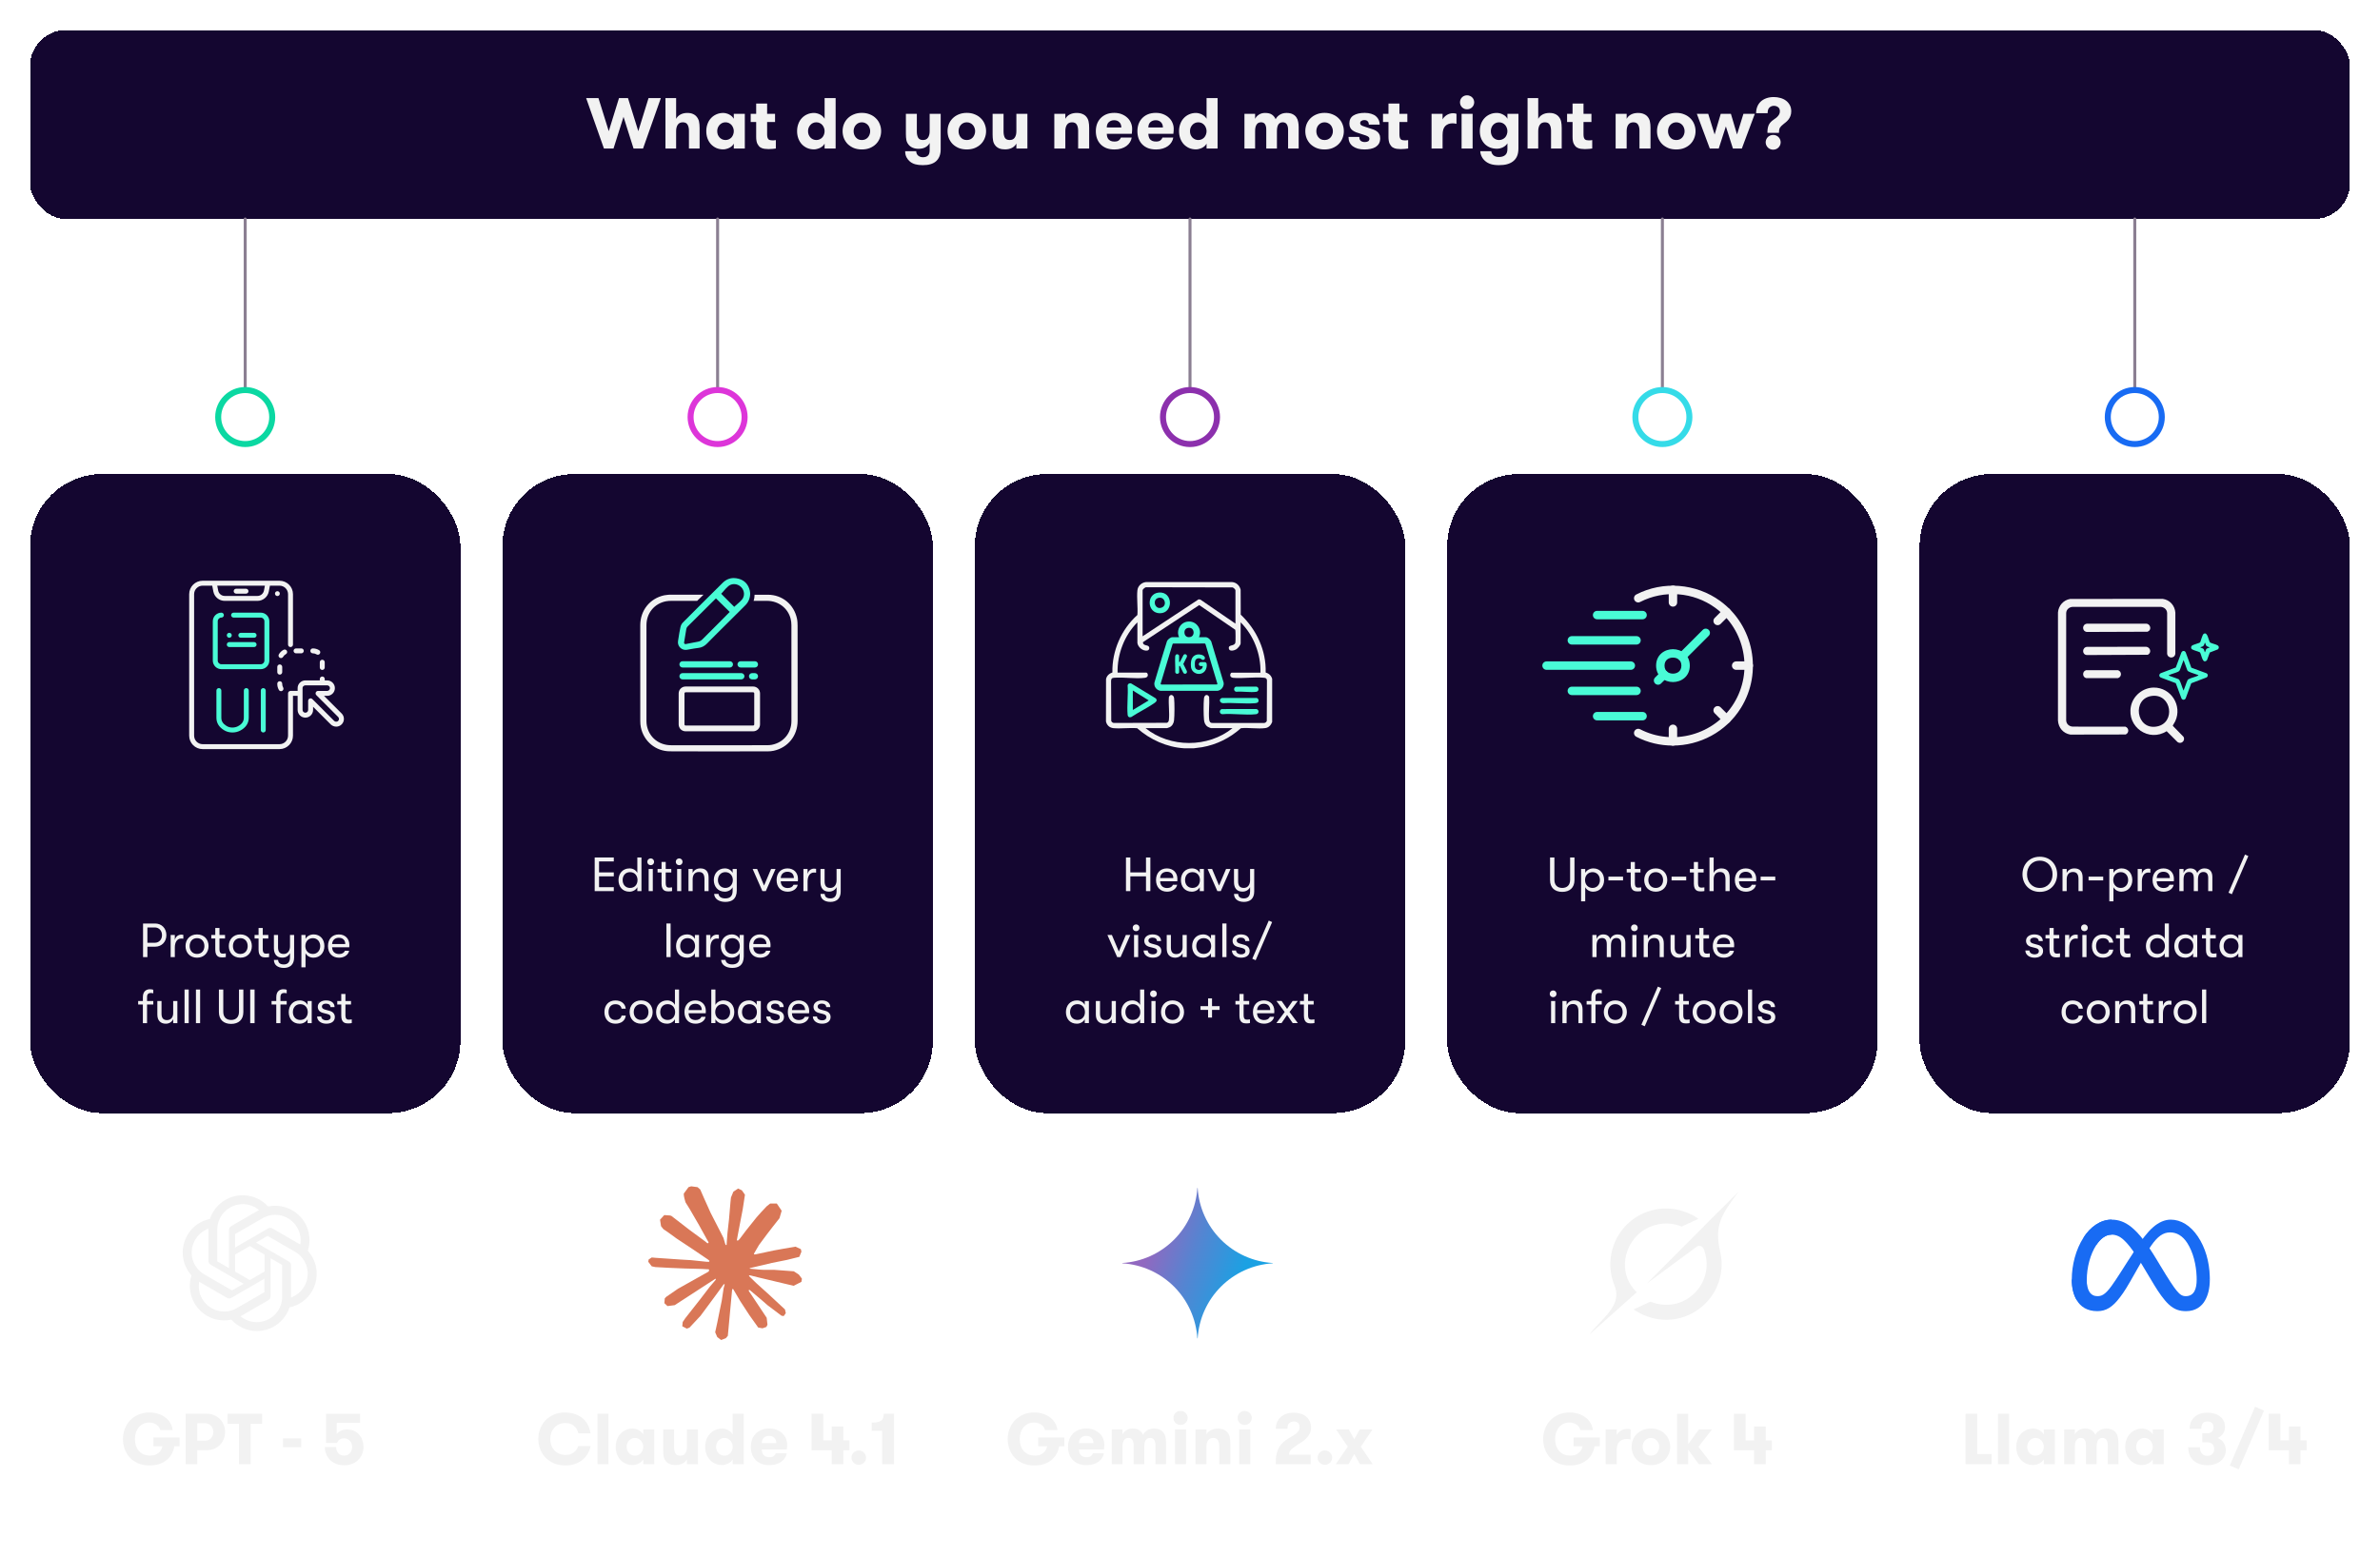<svg fill="none" height="519" viewBox="0 0 793 519" width="793" xmlns="http://www.w3.org/2000/svg" xmlns:xlink="http://www.w3.org/1999/xlink"><filter id="a" color-interpolation-filters="sRGB" filterUnits="userSpaceOnUse" height="83" width="793" x="0" y="0"><feFlood flood-opacity="0" result="BackgroundImageFix"/><feColorMatrix in="SourceAlpha" result="hardAlpha" type="matrix" values="0 0 0 0 0 0 0 0 0 0 0 0 0 0 0 0 0 0 127 0"/><feOffset/><feGaussianBlur stdDeviation="5"/><feComposite in2="hardAlpha" operator="out"/><feColorMatrix type="matrix" values="0 0 0 0 0.867 0 0 0 0 0.208 0 0 0 0 0.851 0 0 0 1 0"/><feBlend in2="BackgroundImageFix" mode="normal" result="effect1_dropShadow_1658_7864"/><feBlend in="SourceGraphic" in2="effect1_dropShadow_1658_7864" mode="normal" result="shape"/></filter><filter id="b" color-interpolation-filters="sRGB" filterUnits="userSpaceOnUse" height="233" width="163.4" x="0" y="148"><feFlood flood-opacity="0" result="BackgroundImageFix"/><feColorMatrix in="SourceAlpha" result="hardAlpha" type="matrix" values="0 0 0 0 0 0 0 0 0 0 0 0 0 0 0 0 0 0 127 0"/><feOffset/><feGaussianBlur stdDeviation="5"/><feComposite in2="hardAlpha" operator="out"/><feColorMatrix type="matrix" values="0 0 0 0 0.043 0 0 0 0 0.847 0 0 0 0 0.635 0 0 0 1 0"/><feBlend in2="BackgroundImageFix" mode="normal" result="effect1_dropShadow_1658_7864"/><feBlend in="SourceGraphic" in2="effect1_dropShadow_1658_7864" mode="normal" result="shape"/></filter><filter id="c" color-interpolation-filters="sRGB" filterUnits="userSpaceOnUse" height="233" width="163.4" x="157.4" y="148"><feFlood flood-opacity="0" result="BackgroundImageFix"/><feColorMatrix in="SourceAlpha" result="hardAlpha" type="matrix" values="0 0 0 0 0 0 0 0 0 0 0 0 0 0 0 0 0 0 127 0"/><feOffset/><feGaussianBlur stdDeviation="5"/><feComposite in2="hardAlpha" operator="out"/><feColorMatrix type="matrix" values="0 0 0 0 0.867 0 0 0 0 0.208 0 0 0 0 0.851 0 0 0 1 0"/><feBlend in2="BackgroundImageFix" mode="normal" result="effect1_dropShadow_1658_7864"/><feBlend in="SourceGraphic" in2="effect1_dropShadow_1658_7864" mode="normal" result="shape"/></filter><filter id="d" color-interpolation-filters="sRGB" filterUnits="userSpaceOnUse" height="233" width="163.4" x="314.801" y="148"><feFlood flood-opacity="0" result="BackgroundImageFix"/><feColorMatrix in="SourceAlpha" result="hardAlpha" type="matrix" values="0 0 0 0 0 0 0 0 0 0 0 0 0 0 0 0 0 0 127 0"/><feOffset/><feGaussianBlur stdDeviation="5"/><feComposite in2="hardAlpha" operator="out"/><feColorMatrix type="matrix" values="0 0 0 0 0.549 0 0 0 0 0.188 0 0 0 0 0.678 0 0 0 1 0"/><feBlend in2="BackgroundImageFix" mode="normal" result="effect1_dropShadow_1658_7864"/><feBlend in="SourceGraphic" in2="effect1_dropShadow_1658_7864" mode="normal" result="shape"/></filter><filter id="e" color-interpolation-filters="sRGB" filterUnits="userSpaceOnUse" height="233" width="163.4" x="472.199" y="148"><feFlood flood-opacity="0" result="BackgroundImageFix"/><feColorMatrix in="SourceAlpha" result="hardAlpha" type="matrix" values="0 0 0 0 0 0 0 0 0 0 0 0 0 0 0 0 0 0 127 0"/><feOffset/><feGaussianBlur stdDeviation="5"/><feComposite in2="hardAlpha" operator="out"/><feColorMatrix type="matrix" values="0 0 0 0 0.208 0 0 0 0 0.859 0 0 0 0 0.91 0 0 0 1 0"/><feBlend in2="BackgroundImageFix" mode="normal" result="effect1_dropShadow_1658_7864"/><feBlend in="SourceGraphic" in2="effect1_dropShadow_1658_7864" mode="normal" result="shape"/></filter><filter id="f" color-interpolation-filters="sRGB" filterUnits="userSpaceOnUse" height="233" width="163.4" x="629.6" y="148"><feFlood flood-opacity="0" result="BackgroundImageFix"/><feColorMatrix in="SourceAlpha" result="hardAlpha" type="matrix" values="0 0 0 0 0 0 0 0 0 0 0 0 0 0 0 0 0 0 127 0"/><feOffset/><feGaussianBlur stdDeviation="5"/><feComposite in2="hardAlpha" operator="out"/><feColorMatrix type="matrix" values="0 0 0 0 0.094 0 0 0 0 0.42 0 0 0 0 0.953 0 0 0 1 0"/><feBlend in2="BackgroundImageFix" mode="normal" result="effect1_dropShadow_1658_7864"/><feBlend in="SourceGraphic" in2="effect1_dropShadow_1658_7864" mode="normal" result="shape"/></filter><radialGradient id="g" cx="0" cy="0" gradientTransform="matrix(50.549 17.093 -136.928 404.927 378.909 416.311)" gradientUnits="userSpaceOnUse" r="1"><stop offset=".067" stop-color="#9168c0"/><stop offset=".343" stop-color="#5684d1"/><stop offset=".672" stop-color="#1ba1e3"/></radialGradient><clipPath id="h"><path d="m43.199 381h80v80h-80z"/></clipPath><clipPath id="i"><path d="m213.322 192.667h52.444v57.778h-52.444z"/></clipPath><clipPath id="j"><path d="m201.6 381h80v80h-80z"/></clipPath><clipPath id="k"><path d="m368.5 194h55.368v55.424h-55.368z"/></clipPath><clipPath id="l"><path d="m359 381h80v80h-80z"/></clipPath><clipPath id="m"><path d="m373.934 395.935h50.133v50.133h-50.133z"/></clipPath><clipPath id="n"><path d="m513.898 182h80v80h-80z"/></clipPath><clipPath id="o"><path d="m514.398 381h80v80h-80z"/></clipPath><clipPath id="p"><path d="m529.6 396.201h49.6v49.6h-49.6z"/></clipPath><clipPath id="q"><path d="m685.699 199.6h53.6v48h-53.6z"/></clipPath><clipPath id="r"><path d="m673.299 381h80v80h-80z"/></clipPath><mask height="80" maskUnits="userSpaceOnUse" width="81" x="356" y="182"><path d="m356.5 182h80v80h-80z" fill="#d9d9d9"/></mask><mask height="80" maskUnits="userSpaceOnUse" width="81" x="671" y="182"><path d="m671.299 182h80v80h-80z" fill="#d9d9d9"/></mask><g filter="url(#a)"><rect fill="#140630" height="63" rx="12" shape-rendering="crispEdges" width="773" x="10" y="10"/><path d="m207.756 38.94-3.336 10.56h-3.192l-5.928-16.8h4.104l3.432 11.016 3.408-11.016h3l3.432 11.016 3.408-11.016h4.104l-5.928 16.8h-3.168zm13.972-6.24h3.552v6.912c.32-.608.8-1.088 1.44-1.44s1.408-.528 2.304-.528c.752 0 1.384.12 1.896.36.512.224.928.544 1.248.96.368.448.616.968.744 1.56s.192 1.304.192 2.136v6.84h-3.552v-5.928c0-.832-.152-1.504-.456-2.016-.288-.528-.816-.792-1.584-.792-.752 0-1.312.264-1.68.792s-.552 1.24-.552 2.136v5.808h-3.552zm20.008 13.968c.416 0 .792-.08 1.128-.24s.624-.368.864-.624c.24-.272.424-.584.552-.936.144-.368.216-.752.216-1.152s-.072-.776-.216-1.128c-.128-.352-.312-.664-.552-.936s-.528-.488-.864-.648-.712-.24-1.128-.24-.792.08-1.128.24-.624.376-.864.648-.432.584-.576.936c-.128.352-.192.728-.192 1.128s.064.784.192 1.152c.144.352.336.664.576.936.24.256.528.464.864.624s.712.24 1.128.24zm6.432-8.736v11.568h-3.672v-1.632c-.144.272-.336.528-.576.768-.24.224-.52.424-.84.6-.304.16-.64.288-1.008.384-.368.112-.736.168-1.104.168-.832 0-1.6-.152-2.304-.456-.688-.32-1.28-.744-1.776-1.272-.496-.544-.88-1.184-1.152-1.92-.272-.752-.408-1.56-.408-2.424s.136-1.664.408-2.4c.272-.752.656-1.392 1.152-1.92.496-.544 1.088-.968 1.776-1.272.704-.32 1.472-.48 2.304-.48.368 0 .736.056 1.104.168.368.096.704.232 1.008.408.32.176.6.384.84.624s.432.488.576.744v-1.656zm10.339 11.568c-.272.048-.616.088-1.032.12-.4.048-.872.072-1.416.072-.432 0-.888-.032-1.368-.096s-.928-.224-1.344-.48c-.4-.272-.736-.68-1.008-1.224-.256-.56-.384-1.32-.384-2.28v-4.944h-1.824v-2.736h1.824v-3.432h3.648v3.432h2.64v2.736h-2.64v4.128c0 .432.04.776.12 1.032s.192.456.336.6c.144.128.312.216.504.264s.4.072.624.072h.696c.24-.016.448-.04.624-.072zm13.487-2.832c.416 0 .792-.08 1.128-.24s.624-.368.864-.624c.24-.272.424-.584.552-.936.144-.368.216-.752.216-1.152s-.072-.776-.216-1.128c-.128-.352-.312-.664-.552-.936s-.528-.488-.864-.648-.712-.24-1.128-.24-.792.08-1.128.24-.624.376-.864.648-.432.584-.576.936c-.128.352-.192.728-.192 1.128s.064.784.192 1.152c.144.352.336.664.576.936.24.256.528.464.864.624s.712.24 1.128.24zm2.76 1.2c-.144.272-.336.528-.576.768-.24.224-.52.424-.84.6-.304.16-.64.288-1.008.384-.368.112-.736.168-1.104.168-.832 0-1.6-.152-2.304-.456-.688-.32-1.28-.744-1.776-1.272-.496-.544-.88-1.184-1.152-1.92-.272-.752-.408-1.56-.408-2.424s.136-1.664.408-2.4c.272-.752.656-1.392 1.152-1.92.496-.544 1.088-.968 1.776-1.272.704-.32 1.472-.48 2.304-.48.368 0 .736.056 1.104.168.368.096.704.232 1.008.408.32.176.6.384.84.624s.432.488.576.744v-6.888h3.672v16.8h-3.672zm12.402 1.944c-.992 0-1.888-.16-2.688-.48-.784-.336-1.456-.776-2.016-1.32-.544-.56-.968-1.208-1.272-1.944-.288-.736-.432-1.52-.432-2.352s.144-1.616.432-2.352c.304-.736.728-1.376 1.272-1.92.56-.56 1.232-1 2.016-1.32.8-.336 1.696-.504 2.688-.504 1.008 0 1.904.168 2.688.504.8.32 1.472.76 2.016 1.32.56.544.984 1.184 1.272 1.92.304.736.456 1.52.456 2.352s-.152 1.616-.456 2.352c-.288.736-.712 1.384-1.272 1.944-.544.544-1.216.984-2.016 1.32-.784.32-1.68.48-2.688.48zm0-3.144c.416 0 .792-.072 1.128-.216.352-.16.648-.376.888-.648s.424-.584.552-.936c.144-.352.216-.736.216-1.152 0-.4-.072-.776-.216-1.128-.128-.368-.312-.68-.552-.936-.24-.272-.536-.488-.888-.648-.336-.16-.712-.24-1.128-.24s-.792.08-1.128.24-.624.376-.864.648c-.24.256-.424.568-.552.936-.128.352-.192.728-.192 1.128 0 .416.064.8.192 1.152s.312.664.552.936.528.488.864.648c.336.144.712.216 1.128.216zm20.3 8.376c-.944 0-1.768-.096-2.472-.288-.688-.192-1.288-.496-1.8-.912-.464-.384-.848-.864-1.152-1.44-.288-.56-.432-1.232-.432-2.016h3.672c.032.656.256 1.152.672 1.488.432.352.952.528 1.56.528.704 0 1.256-.176 1.656-.528.4-.336.6-.952.6-1.848v-2.376c-.32.624-.8 1.104-1.44 1.44-.624.336-1.376.504-2.256.504-.768 0-1.44-.128-2.016-.384-.56-.256-1-.592-1.32-1.008-.368-.448-.608-.944-.72-1.488-.112-.56-.168-1.256-.168-2.088v-6.696h3.648v5.928c0 .832.144 1.512.432 2.04.304.512.84.768 1.608.768s1.328-.264 1.68-.792c.368-.528.552-1.24.552-2.136v-5.808h3.672v11.856c0 .912-.144 1.704-.432 2.376s-.68 1.216-1.176 1.632c-.512.432-1.12.744-1.824.936-.688.208-1.536.312-2.544.312zm14.669-5.232c-.992 0-1.888-.16-2.688-.48-.784-.336-1.456-.776-2.016-1.32-.544-.56-.968-1.208-1.272-1.944-.288-.736-.432-1.52-.432-2.352s.144-1.616.432-2.352c.304-.736.728-1.376 1.272-1.92.56-.56 1.232-1 2.016-1.32.8-.336 1.696-.504 2.688-.504 1.008 0 1.904.168 2.688.504.8.32 1.472.76 2.016 1.32.56.544.984 1.184 1.272 1.92.304.736.456 1.52.456 2.352s-.152 1.616-.456 2.352c-.288.736-.712 1.384-1.272 1.944-.544.544-1.216.984-2.016 1.32-.784.32-1.68.48-2.688.48zm0-3.144c.416 0 .792-.072 1.128-.216.352-.16.648-.376.888-.648s.424-.584.552-.936c.144-.352.216-.736.216-1.152 0-.4-.072-.776-.216-1.128-.128-.368-.312-.68-.552-.936-.24-.272-.536-.488-.888-.648-.336-.16-.712-.24-1.128-.24s-.792.08-1.128.24-.624.376-.864.648c-.24.256-.424.568-.552.936-.128.352-.192.728-.192 1.128 0 .416.064.8.192 1.152s.312.664.552.936.528.488.864.648c.336.144.712.216 1.128.216zm20.199-8.736v11.568h-3.672v-1.656c-.32.608-.808 1.088-1.464 1.44-.64.336-1.416.504-2.328.504-.752 0-1.4-.112-1.944-.336-.544-.24-.976-.568-1.296-.984-.368-.448-.608-.96-.72-1.536-.112-.592-.168-1.304-.168-2.136v-6.864h3.648v5.928c0 .832.144 1.512.432 2.04.304.512.84.768 1.608.768s1.328-.264 1.68-.792c.368-.528.552-1.24.552-2.136v-5.808zm8.966 0h3.672v1.68c.32-.624.8-1.104 1.44-1.44.656-.352 1.44-.528 2.352-.528.752 0 1.4.12 1.944.36.544.224.976.544 1.296.96.368.448.608.968.72 1.56.128.576.192 1.28.192 2.112v6.864h-3.672v-5.928c0-.832-.152-1.504-.456-2.016-.288-.528-.816-.792-1.584-.792-.752 0-1.312.264-1.68.792s-.552 1.24-.552 2.136v5.808h-3.672zm17.483 6.672c.016.352.064.688.144 1.008.096.304.24.576.432.816.208.224.472.408.792.552.32.128.72.192 1.2.192.64 0 1.12-.128 1.44-.384.336-.256.568-.568.696-.936h3.6c-.08.544-.272 1.056-.576 1.536-.288.48-.68.904-1.176 1.272-.48.352-1.056.632-1.728.84-.656.208-1.4.312-2.232.312-1.008 0-1.904-.144-2.688-.432-.768-.304-1.416-.728-1.944-1.272s-.928-1.184-1.2-1.92c-.272-.752-.408-1.576-.408-2.472 0-.848.128-1.64.384-2.376.272-.736.664-1.376 1.176-1.92.528-.56 1.168-1 1.92-1.32.768-.32 1.656-.48 2.664-.48.912 0 1.728.144 2.448.432.736.288 1.36.672 1.872 1.152.528.48.928 1.04 1.2 1.68.288.64.432 1.312.432 2.016 0 .24-.008.496-.024.768 0 .272-.032.584-.096.936zm2.472-4.536c-.72 0-1.312.208-1.776.624s-.696 1.016-.696 1.8h4.848c0-.752-.224-1.344-.672-1.776-.432-.432-1-.648-1.704-.648zm11.379 4.536c.016.352.064.688.144 1.008.096.304.24.576.432.816.208.224.472.408.792.552.32.128.72.192 1.2.192.64 0 1.12-.128 1.44-.384.336-.256.568-.568.696-.936h3.6c-.08.544-.272 1.056-.576 1.536-.288.48-.68.904-1.176 1.272-.48.352-1.056.632-1.728.84-.656.208-1.4.312-2.232.312-1.008 0-1.904-.144-2.688-.432-.768-.304-1.416-.728-1.944-1.272s-.928-1.184-1.2-1.92c-.272-.752-.408-1.576-.408-2.472 0-.848.128-1.64.384-2.376.272-.736.664-1.376 1.176-1.92.528-.56 1.168-1 1.92-1.32.768-.32 1.656-.48 2.664-.48.912 0 1.728.144 2.448.432.736.288 1.36.672 1.872 1.152.528.48.928 1.04 1.2 1.68.288.64.432 1.312.432 2.016 0 .24-.008.496-.024.768 0 .272-.032.584-.096.936zm2.472-4.536c-.72 0-1.312.208-1.776.624s-.696 1.016-.696 1.8h4.848c0-.752-.224-1.344-.672-1.776-.432-.432-1-.648-1.704-.648zm14.164 6.6c.416 0 .792-.08 1.128-.24s.624-.368.864-.624c.24-.272.424-.584.552-.936.144-.368.216-.752.216-1.152s-.072-.776-.216-1.128c-.128-.352-.312-.664-.552-.936s-.528-.488-.864-.648-.712-.24-1.128-.24-.792.08-1.128.24-.624.376-.864.648-.432.584-.576.936c-.128.352-.192.728-.192 1.128s.064.784.192 1.152c.144.352.336.664.576.936.24.256.528.464.864.624s.712.24 1.128.24zm2.76 1.2c-.144.272-.336.528-.576.768-.24.224-.52.424-.84.6-.304.16-.64.288-1.008.384-.368.112-.736.168-1.104.168-.832 0-1.6-.152-2.304-.456-.688-.32-1.28-.744-1.776-1.272-.496-.544-.88-1.184-1.152-1.92-.272-.752-.408-1.56-.408-2.424s.136-1.664.408-2.4c.272-.752.656-1.392 1.152-1.92.496-.544 1.088-.968 1.776-1.272.704-.32 1.472-.48 2.304-.48.368 0 .736.056 1.104.168.368.096.704.232 1.008.408.32.176.6.384.84.624s.432.488.576.744v-6.888h3.672v16.8h-3.672zm27.166 1.632v-6.24c0-.784-.144-1.392-.432-1.824-.272-.448-.72-.672-1.344-.672-.272 0-.528.048-.768.144s-.448.256-.624.48-.312.528-.408.912c-.096.368-.144.832-.144 1.392v5.808h-3.552v-6.264c0-.784-.136-1.392-.408-1.824s-.712-.648-1.32-.648c-.288 0-.552.048-.792.144s-.448.264-.624.504c-.176.224-.32.528-.432.912-.096.384-.144.864-.144 1.44v5.736h-3.552v-11.568h3.552v1.68c.256-.544.672-1.008 1.248-1.392s1.272-.576 2.088-.576c1.008 0 1.784.2 2.328.6s.936.896 1.176 1.488c.304-.608.768-1.104 1.392-1.488.624-.4 1.368-.6 2.232-.6.832 0 1.512.136 2.04.408.528.256.944.608 1.248 1.056.304.432.504.936.6 1.512.112.56.168 1.144.168 1.752v7.128zm12.142.312c-.992 0-1.888-.16-2.688-.48-.784-.336-1.456-.776-2.016-1.32-.544-.56-.968-1.208-1.272-1.944-.288-.736-.432-1.52-.432-2.352s.144-1.616.432-2.352c.304-.736.728-1.376 1.272-1.92.56-.56 1.232-1 2.016-1.32.8-.336 1.696-.504 2.688-.504 1.008 0 1.904.168 2.688.504.8.32 1.472.76 2.016 1.32.56.544.984 1.184 1.272 1.92.304.736.456 1.52.456 2.352s-.152 1.616-.456 2.352c-.288.736-.712 1.384-1.272 1.944-.544.544-1.216.984-2.016 1.32-.784.32-1.68.48-2.688.48zm0-3.144c.416 0 .792-.072 1.128-.216.352-.16.648-.376.888-.648s.424-.584.552-.936c.144-.352.216-.736.216-1.152 0-.4-.072-.776-.216-1.128-.128-.368-.312-.68-.552-.936-.24-.272-.536-.488-.888-.648-.336-.16-.712-.24-1.128-.24s-.792.08-1.128.24-.624.376-.864.648c-.24.256-.424.568-.552.936-.128.352-.192.728-.192 1.128 0 .416.064.8.192 1.152s.312.664.552.936.528.488.864.648c.336.144.712.216 1.128.216zm14.824-3.984c.512.144.992.304 1.44.48.448.16.84.368 1.176.624.336.24.6.544.792.912.208.368.312.832.312 1.392 0 .688-.136 1.272-.408 1.752-.272.464-.648.848-1.128 1.152-.48.288-1.04.496-1.68.624-.624.128-1.296.192-2.016.192-1.648 0-2.952-.36-3.912-1.08-.944-.72-1.416-1.752-1.416-3.096h3.6c0 .608.168 1.048.504 1.32.352.256.8.384 1.344.384.448 0 .808-.08 1.08-.24.288-.176.432-.456.432-.84 0-.224-.064-.4-.192-.528-.112-.144-.296-.272-.552-.384-.24-.128-.56-.248-.96-.36-.384-.128-.848-.28-1.392-.456-.48-.144-.936-.296-1.368-.456-.432-.176-.816-.384-1.152-.624-.32-.24-.576-.544-.768-.912s-.288-.832-.288-1.392c0-1.2.456-2.088 1.368-2.664.928-.576 2.176-.864 3.744-.864.832 0 1.56.104 2.184.312.64.192 1.16.464 1.56.816.416.352.728.768.936 1.248s.312.992.312 1.536h-3.624c0-.48-.128-.848-.384-1.104-.24-.272-.616-.408-1.128-.408-.368 0-.688.088-.96.264-.272.16-.408.416-.408.768 0 .208.064.384.192.528.128.128.312.248.552.36.256.112.568.224.936.336s.792.248 1.272.408zm13.034 6.816c-.272.048-.616.088-1.032.12-.4.048-.872.072-1.416.072-.432 0-.888-.032-1.368-.096s-.928-.224-1.344-.48c-.4-.272-.736-.68-1.008-1.224-.256-.56-.384-1.32-.384-2.28v-4.944h-1.824v-2.736h1.824v-3.432h3.648v3.432h2.64v2.736h-2.64v4.128c0 .432.04.776.12 1.032s.192.456.336.6c.144.128.312.216.504.264s.4.072.624.072h.696c.24-.016.448-.04.624-.072zm16.104-8.232c-.256-.064-.472-.104-.648-.12-.176-.032-.392-.048-.648-.048-1.008 0-1.816.296-2.424.888s-.912 1.592-.912 3v4.512h-3.672v-11.568h3.672v1.872c.272-.544.72-1.024 1.344-1.44.64-.416 1.368-.624 2.184-.624.432 0 .8.064 1.104.192zm1.176-7.176c0-.656.224-1.208.672-1.656s1.008-.672 1.68-.672c.336 0 .648.064.936.192.288.112.536.272.744.48.224.208.392.456.504.744.128.288.192.592.192.912s-.064.624-.192.912c-.112.272-.28.52-.504.744-.208.208-.456.376-.744.504-.288.112-.6.168-.936.168s-.648-.056-.936-.168c-.272-.128-.52-.296-.744-.504-.208-.224-.376-.472-.504-.744-.112-.288-.168-.592-.168-.912zm.528 3.84h3.672v11.568h-3.672zm12.484 2.832c-.416 0-.792.08-1.128.24s-.624.376-.864.648-.424.584-.552.936-.192.728-.192 1.128.064.784.192 1.152c.128.352.312.664.552.936.24.256.528.464.864.624s.712.24 1.128.24.792-.08 1.128-.24c.352-.16.648-.368.888-.624.24-.272.424-.584.552-.936.144-.368.216-.752.216-1.152s-.072-.776-.216-1.128c-.128-.352-.312-.664-.552-.936s-.536-.488-.888-.648c-.336-.16-.712-.24-1.128-.24zm6.456 8.664c0 1.056-.152 1.928-.456 2.616-.304.704-.76 1.288-1.368 1.752-.544.416-1.192.728-1.944.936s-1.664.312-2.736.312c-1.088 0-2-.12-2.736-.36-.72-.24-1.32-.568-1.8-.984-.512-.432-.912-.936-1.2-1.512-.288-.56-.448-1.16-.48-1.8h3.672c.048.496.28.944.696 1.344.432.4 1.048.6 1.848.6.864 0 1.552-.208 2.064-.624s.768-1.08.768-1.992v-1.944c-.32.528-.8.96-1.44 1.296s-1.336.504-2.088.504c-.832 0-1.6-.144-2.304-.432-.688-.288-1.28-.688-1.776-1.2-.496-.528-.888-1.144-1.176-1.848-.272-.72-.408-1.512-.408-2.376s.128-1.664.384-2.4c.272-.752.656-1.392 1.152-1.92.496-.544 1.088-.968 1.776-1.272.688-.32 1.456-.48 2.304-.48.736 0 1.432.176 2.088.528.672.336 1.168.808 1.488 1.416v-1.656h3.672zm3.044-16.728h3.552v6.912c.32-.608.8-1.088 1.44-1.44s1.408-.528 2.304-.528c.752 0 1.384.12 1.896.36.512.224.928.544 1.248.96.368.448.616.968.744 1.56s.192 1.304.192 2.136v6.84h-3.552v-5.928c0-.832-.152-1.504-.456-2.016-.288-.528-.816-.792-1.584-.792-.752 0-1.312.264-1.68.792s-.552 1.24-.552 2.136v5.808h-3.552zm21.544 16.8c-.272.048-.616.088-1.032.12-.4.048-.872.072-1.416.072-.432 0-.888-.032-1.368-.096s-.928-.224-1.344-.48c-.4-.272-.736-.68-1.008-1.224-.256-.56-.384-1.32-.384-2.28v-4.944h-1.824v-2.736h1.824v-3.432h3.648v3.432h2.64v2.736h-2.64v4.128c0 .432.04.776.12 1.032s.192.456.336.6c.144.128.312.216.504.264s.4.072.624.072h.696c.24-.016.448-.04.624-.072zm7.8-11.568h3.672v1.68c.32-.624.8-1.104 1.44-1.44.656-.352 1.44-.528 2.352-.528.752 0 1.4.12 1.944.36.544.224.976.544 1.296.96.368.448.608.968.72 1.56.128.576.192 1.28.192 2.112v6.864h-3.672v-5.928c0-.832-.152-1.504-.456-2.016-.288-.528-.816-.792-1.584-.792-.752 0-1.312.264-1.68.792s-.552 1.24-.552 2.136v5.808h-3.672zm20.194 11.88c-.992 0-1.888-.16-2.688-.48-.784-.336-1.456-.776-2.016-1.32-.544-.56-.968-1.208-1.272-1.944-.288-.736-.432-1.52-.432-2.352s.144-1.616.432-2.352c.304-.736.728-1.376 1.272-1.92.56-.56 1.232-1 2.016-1.32.8-.336 1.696-.504 2.688-.504 1.008 0 1.904.168 2.688.504.8.32 1.472.76 2.016 1.32.56.544.984 1.184 1.272 1.92.304.736.456 1.52.456 2.352s-.152 1.616-.456 2.352c-.288.736-.712 1.384-1.272 1.944-.544.544-1.216.984-2.016 1.32-.784.32-1.68.48-2.688.48zm0-3.144c.416 0 .792-.072 1.128-.216.352-.16.648-.376.888-.648s.424-.584.552-.936c.144-.352.216-.736.216-1.152 0-.4-.072-.776-.216-1.128-.128-.368-.312-.68-.552-.936-.24-.272-.536-.488-.888-.648-.336-.16-.712-.24-1.128-.24s-.792.08-1.128.24-.624.376-.864.648c-.24.256-.424.568-.552.936-.128.352-.192.728-.192 1.128 0 .416.064.8.192 1.152s.312.664.552.936.528.488.864.648c.336.144.712.216 1.128.216zm16.534-4.536-2.376 7.368h-2.976l-4.32-11.568h3.792l2.136 6.888 2.04-6.888h3.384l2.04 6.888 2.136-6.888h3.792l-4.32 11.568h-2.976zm13.842 2.136c0-.512.032-.976.096-1.392s.168-.8.312-1.152c.16-.352.376-.68.648-.984s.624-.6 1.056-.888c.224-.16.456-.328.696-.504s.456-.376.648-.6c.208-.224.376-.472.504-.744s.192-.576.192-.912c0-.624-.192-1.08-.576-1.368-.384-.304-.864-.456-1.44-.456-.56 0-1.048.192-1.464.576-.4.368-.6.992-.6 1.872h-3.84c0-.768.128-1.48.384-2.136s.632-1.224 1.128-1.704c.512-.48 1.136-.856 1.872-1.128s1.576-.408 2.52-.408c.768 0 1.504.104 2.208.312.704.192 1.32.488 1.848.888s.952.896 1.272 1.488.48 1.28.48 2.064c0 .608-.096 1.144-.288 1.608-.176.448-.4.84-.672 1.176s-.56.624-.864.864c-.288.224-.536.424-.744.6-.304.24-.552.456-.744.648s-.352.392-.48.6c-.112.208-.192.448-.24.72-.048.256-.072.576-.072.96zm-.576 3.144c0-.336.064-.648.192-.936.128-.304.304-.568.528-.792s.488-.4.792-.528.632-.192.984-.192.68.064.984.192.568.304.792.528.4.488.528.792c.128.288.192.6.192.936s-.064.656-.192.96c-.128.288-.304.552-.528.792-.224.224-.488.4-.792.528s-.632.192-.984.192-.68-.064-.984-.192-.568-.304-.792-.528c-.224-.24-.4-.504-.528-.792-.128-.304-.192-.624-.192-.96z" fill="#f2f2f2"/></g><path d="m81.699 130v-57" stroke="#8b7f92" stroke-linecap="round" stroke-linejoin="round"/><path d="m90.699 139c0 4.971-4.029 9-9 9s-9-4.029-9-9 4.029-9 9-9 9 4.029 9 9z" style="fill-rule:evenodd;clip-rule:evenodd;stroke:#0bd8a2;stroke-width:2;stroke-linecap:round;stroke-linejoin:round"/><g filter="url(#b)"><rect fill="#140630" height="213" rx="24" shape-rendering="crispEdges" width="143.4" x="10" y="158"/><path d="m76.398 212.557c.455 0 .824-.369.824-.824s-.369-.824-.824-.824-.824.369-.824.824.369.824.824.824z" fill="#49fbd6"/><path d="m84.668 212.555h-4.434c-.454 0-.822-.368-.822-.822s.368-.822.822-.822h4.434c.454 0 .822.368.822.822s-.368.822-.822.822z" fill="#49fbd6"/><path d="m84.67 215.652h-8.279c-.454 0-.822-.368-.822-.822s.368-.822.822-.822h8.279c.454 0 .822.368.822.822s-.368.822-.822.822z" fill="#49fbd6"/><path d="m86.876 223.032h-13.103c-1.582 0-2.869-1.287-2.869-2.869v-13.103c0-1.582 1.287-2.869 2.869-2.869.454 0 .822.368.822.822 0 .455-.368.822-.822.822-.675 0-1.225.55-1.225 1.225v13.103c0 .676.549 1.225 1.225 1.225h13.103c.675 0 1.225-.549 1.225-1.225v-13.103c0-.675-.55-1.225-1.225-1.225h-9.051c-.454 0-.822-.367-.822-.822 0-.454.368-.822.822-.822h9.051c1.582 0 2.869 1.287 2.869 2.869v13.103c-0 1.582-1.287 2.869-2.869 2.869z" fill="#49fbd6"/><g fill="#f2f2f2"><path d="m81.964 197.863h-3.277c-.454 0-.822-.368-.822-.822s.368-.822.822-.822h3.277c.454 0 .822.368.822.822s-.368.822-.822.822z"/><path d="m92.427 198.66c.447 0 .809-.363.809-.81s-.362-.809-.809-.809-.809.362-.809.809.362.81.809.81z"/><path d="m93.636 230.363c-.283 0-.558-.147-.711-.409-.349-.6-.534-1.286-.534-1.984v-.108c0-.454.368-.822.822-.822.454 0 .822.368.822.822v.108c-0.0.408.107.807.311 1.157.228.392.095.895-.297 1.124-.13.076-.272.112-.413.112z"/><path d="m113.834 237.797-5.873-5.873h1.044c1.42 0 2.575-1.156 2.575-2.576s-1.155-2.576-2.575-2.576h-.806v-.471c0-.454-.368-.822-.822-.822s-.822.368-.822.822v.471h-4.809c-.681-.006-1.358.287-1.856.793-.477.485-.734 1.121-.723 1.791v.918h-2.372c-.454 0-.822.368-.822.822 0 .029.002.058.004.086-.003.028-.004.056-.004.085v13.926c0 1.564-1.272 2.836-2.836 2.836h-25.625c-1.563 0-2.835-1.272-2.835-2.836v-47.158c0-1.563 1.272-2.835 2.835-2.835h3.2l.371 1.937c.348 1.814 1.94 3.131 3.787 3.131h10.908c1.847 0 3.44-1.317 3.788-3.132l.371-1.936h3.2c1.563 0 2.836 1.272 2.836 2.835v16.807c0 .455.368.822.822.822s.822-.367.822-.822v-16.807c0-2.47-2.01-4.479-4.48-4.479h-25.625c-2.47 0-4.479 2.009-4.479 4.479v47.158c0 2.47 2.01 4.48 4.479 4.48h25.625c2.47 0 4.48-2.01 4.48-4.48v-13.275h1.55v4.692c0 1.42 1.156 2.576 2.576 2.576s2.576-1.156 2.576-2.576v-1.044l5.873 5.873.009.009c.471.457 1.141.738 1.836.738.617 0 1.253-.221 1.787-.737.004-.003.007-.006.01-.01.487-.486.755-1.133.755-1.821s-.268-1.335-.755-1.821zm-25.57-42.597-.312 1.627c-.199 1.041-1.113 1.797-2.173 1.797h-10.908c-1.06 0-1.973-.756-2.173-1.797l-.312-1.627zm24.413 45.072c-.455.434-1.059.258-1.328 0l-7.271-7.271c-.235-.236-.589-.306-.896-.179-.307.128-.507.427-.507.76v3.028c0 .514-.418.932-.932.932s-.932-.418-.932-.932v-7.262c0-.005 0-.011 0-.016-.006-.291.133-.494.251-.614.183-.186.441-.301.678-.301h.003 7.262c.513 0 .931.417.931.931s-.418.932-.931.932h-3.028c-.333 0-.633.2-.76.507-.127.308-.057.661.178.896l7.277 7.277c.176.175.273.409.273.658 0 .247-.096.479-.268.654z"/><path d="m93.213 224.848c-.454 0-.822-.368-.822-.822v-1.754c0-.454.368-.822.822-.822.454 0 .822.368.822.822v1.754c0 .454-.368.822-.822.822z"/><path d="m107.377 223.287c-.454 0-.822-.368-.822-.822v-1.753c0-.454.368-.822.822-.822s.822.368.822.822v1.753c0 .454-.368.822-.822.822z"/><path d="m93.622 219.33c-.138 0-.279-.035-.407-.109-.394-.225-.531-.727-.306-1.121.369-.646.91-1.173 1.565-1.524.4-.214.898-.064 1.113.336.215.4.064.899-.336 1.113-.383.205-.699.513-.915.891-.152.265-.429.414-.714.414z"/><path d="m105.894 218.219c-.148 0-.297-.039-.432-.123-.362-.224-.781-.343-1.21-.343h-.024c-.454 0-.822-.368-.822-.822s.368-.822.822-.822h.024c.735 0 1.452.204 2.075.589.386.239.506.746.267 1.132-.156.251-.425.389-.7.389z"/><path d="m100.392 217.753h-1.754c-.454 0-.822-.368-.822-.822s.368-.822.822-.822h1.754c.454 0 .822.368.822.822s-.368.822-.822.822z"/></g><path d="m87.721 244.133c-.454 0-.822-.368-.822-.822v-13.153c0-.454.368-.822.822-.822s.822.368.822.822v13.153c0 .454-.368.822-.822.822z" fill="#49fbd6"/><path d="m77.425 244.133c-.003 0-.006 0-.009 0-1.05-.001-2.014-.278-2.866-.822-1.644-1.051-2.443-2.392-2.443-4.102v-9.051c0-.454.368-.822.822-.822.454 0 .822.368.822.822v9.051c0 1.15.504 1.962 1.684 2.716.584.373 1.251.563 1.983.564.651-.002 1.261-.137 1.802-.409 1.364-.687 2.027-1.629 2.027-2.881v-9.041c0-.454.368-.822.822-.822s.822.368.822.822v9.041c0 1.88-1.014 3.383-2.931 4.349-.771.388-1.624.585-2.535.585z" fill="#49fbd6"/><path d="m51.676 307.8c2.192 0 3.76 1.616 3.76 3.872 0 2.24-1.568 3.856-3.76 3.856h-2.56v3.472h-1.456v-11.2zm-.08 6.416c1.376 0 2.384-1.072 2.384-2.544 0-1.488-1.008-2.56-2.384-2.56h-2.48v5.104zm5.265 4.784v-7.376h1.392v1.68c.288-1.248 1.232-1.792 2.16-1.792.256 0 .496.016.672.064v1.28c-.24-.048-.432-.048-.688-.048-1.456 0-2.144 1.328-2.144 2.976v3.216zm8.795.192c-2.4 0-3.84-1.728-3.84-3.872 0-2.16 1.44-3.888 3.84-3.888 2.384 0 3.84 1.728 3.84 3.888 0 2.144-1.456 3.872-3.84 3.872zm0-1.248c1.552 0 2.448-1.152 2.448-2.624 0-1.488-.896-2.64-2.448-2.64s-2.464 1.152-2.464 2.64c0 1.472.912 2.624 2.464 2.624zm8.652-.096c.272 0 .72-.048.928-.096v1.232c-.272.064-.768.112-1.248.112-.864 0-2.256-.16-2.256-2.544v-3.76h-1.328v-1.168h1.328v-2.336h1.392v2.336h1.856v1.168h-1.856v3.456c0 1.408.48 1.6 1.184 1.6zm5.769 1.344c-2.4 0-3.84-1.728-3.84-3.872 0-2.16 1.44-3.888 3.84-3.888 2.384 0 3.84 1.728 3.84 3.888 0 2.144-1.456 3.872-3.84 3.872zm0-1.248c1.552 0 2.448-1.152 2.448-2.624 0-1.488-.896-2.64-2.448-2.64s-2.464 1.152-2.464 2.64c0 1.472.912 2.624 2.464 2.624zm8.652-.096c.272 0 .72-.048.928-.096v1.232c-.272.064-.768.112-1.248.112-.864 0-2.256-.16-2.256-2.544v-3.76h-1.328v-1.168h1.328v-2.336h1.392v2.336h1.856v1.168h-1.856v3.456c0 1.408.48 1.6 1.184 1.6zm7.895-6.224h1.376v7.52c0 1.168-.352 2.064-.992 2.656-.592.512-1.408.8-2.416.8-1.056 0-1.92-.272-2.496-.768-.528-.448-.816-1.088-.832-1.904h1.392c.064.896.544 1.504 1.92 1.504 1.248 0 2.048-.704 2.048-2.384v-1.376c-.432.896-1.312 1.504-2.56 1.504-1.92 0-2.8-1.28-2.8-3.152v-4.4h1.376v4.112c0 1.312.432 2.208 1.888 2.208 1.424 0 2.096-1.2 2.096-2.528zm7.894-.192c2.112 0 3.568 1.584 3.568 3.888 0 2.256-1.52 3.872-3.648 3.872-1.136 0-2.16-.576-2.64-1.488v4.704h-1.376v-10.784h1.376v1.312c.48-.928 1.536-1.504 2.72-1.504zm-.272 6.512c1.424 0 2.448-1.088 2.448-2.624s-1.024-2.64-2.448-2.64c-1.472 0-2.512 1.088-2.512 2.64 0 1.536 1.04 2.624 2.512 2.624zm12.158-3.04c0 .272 0 .48-.032.816h-5.712c.032 1.424.912 2.256 2.32 2.256.976 0 1.648-.384 1.952-1.088h1.392c-.256 1.36-1.616 2.304-3.344 2.304-2.272 0-3.696-1.504-3.696-3.888 0-2.336 1.44-3.872 3.632-3.872 2.08 0 3.488 1.44 3.488 3.472zm-5.744-.256h4.384c0-1.296-.8-2.096-2.144-2.096s-2.176.848-2.24 2.096zm-60.353 16.304c-.56 0-1.312.112-1.312 1.36v1.312h2.08v1.168h-2.08v6.208h-1.392v-6.208h-1.568v-1.168h1.568v-1.28c0-2.304 1.552-2.64 2.352-2.64.48 0 .88.08 1.12.176v1.184c-.24-.064-.48-.112-.768-.112zm4.921 10.24c-1.648 0-2.8-.992-2.8-3.024v-4.544h1.392v4.224c0 1.296.48 2.144 1.792 2.144 1.52 0 2.096-1.152 2.096-2.336v-4.032h1.392v7.376h-1.392v-1.344c-.4.912-1.264 1.536-2.48 1.536zm6.264-.192v-11.2h1.392v11.2zm3.797 0v-11.2h1.392v11.2zm11.716.256c-2.464 0-4.064-1.376-4.064-3.936v-7.52h1.456v7.44c0 1.776 1.024 2.704 2.608 2.704 1.6 0 2.624-.928 2.624-2.704v-7.44h1.456v7.52c0 2.56-1.6 3.936-4.08 3.936zm6.364-.256v-11.2h1.456v11.2zm11.39-10.048c-.56 0-1.312.112-1.312 1.36v1.312h2.08v1.168h-2.08v6.208h-1.392v-6.208h-1.568v-1.168h1.568v-1.28c0-2.304 1.552-2.64 2.352-2.64.48 0 .88.08 1.12.176v1.184c-.24-.064-.48-.112-.768-.112zm5.101 10.24c-2.352 0-3.648-1.696-3.648-3.872s1.392-3.888 3.68-3.888c1.168 0 2.128.592 2.592 1.504v-1.312h1.376v7.376h-1.376v-1.296c-.464.912-1.52 1.488-2.624 1.488zm.192-1.248c1.616 0 2.496-1.2 2.496-2.624s-.88-2.64-2.496-2.64c-1.52 0-2.464 1.12-2.464 2.64 0 1.504.944 2.624 2.464 2.624zm8.669 1.248c-1.808 0-3.056-1.04-3.056-2.4h1.376c0 .72.672 1.28 1.76 1.28.816 0 1.36-.4 1.36-1.056 0-.496-.224-.832-1.104-1.056l-1.504-.384c-1.088-.304-1.664-1.008-1.664-2.032 0-1.248 1.152-2.112 2.752-2.112 1.76 0 2.832.848 2.832 2.224h-1.36c0-.704-.56-1.152-1.52-1.152-.768 0-1.328.368-1.328.976 0 .464.272.8 1.072 1.024l1.52.416c1.088.304 1.712 1.024 1.712 2.048 0 1.408-1.104 2.224-2.848 2.224zm7.562-1.344c.272 0 .72-.048.928-.096v1.232c-.272.064-.768.112-1.248.112-.864 0-2.256-.16-2.256-2.544v-3.76h-1.328v-1.168h1.328v-2.336h1.392v2.336h1.856v1.168h-1.856v3.456c0 1.408.48 1.6 1.184 1.6z" fill="#f2f2f2"/></g><path d="m51.119 479.12h8.712v2.904h-1.728c-.176.96-.48 1.832-.912 2.616s-1 1.456-1.704 2.016-1.536 1-2.496 1.32c-.944.304-2.016.456-3.216.456-1.408 0-2.664-.24-3.768-.72-1.088-.48-2.008-1.12-2.76-1.92-.736-.816-1.304-1.752-1.704-2.808-.384-1.072-.576-2.2-.576-3.384 0-1.152.2-2.256.6-3.312.4-1.072.976-2.016 1.728-2.832.768-.816 1.696-1.464 2.784-1.944 1.088-.496 2.32-.744 3.696-.744 1.104 0 2.112.16 3.024.48.928.304 1.728.728 2.4 1.272.672.528 1.208 1.152 1.608 1.872.4.704.64 1.456.72 2.256h-4.152c-.064-.336-.192-.656-.384-.96s-.448-.568-.768-.792c-.304-.24-.664-.424-1.08-.552-.416-.144-.88-.216-1.392-.216-.8 0-1.496.152-2.088.456s-1.096.712-1.512 1.224c-.4.512-.704 1.104-.912 1.776-.192.656-.288 1.336-.288 2.04 0 .752.104 1.464.312 2.136.208.656.52 1.24.936 1.752.432.496.968.896 1.608 1.2.656.288 1.416.432 2.28.432.592 0 1.12-.08 1.584-.24.464-.176.864-.408 1.2-.696s.608-.616.816-.984c.208-.384.344-.784.408-1.2h-2.976zm10.727-7.92h7.032c.928 0 1.768.168 2.52.504.752.32 1.392.76 1.92 1.32.544.544.96 1.184 1.248 1.92s.432 1.512.432 2.328-.144 1.592-.432 2.328-.704 1.384-1.248 1.944c-.528.544-1.168.984-1.92 1.32-.752.32-1.592.48-2.52.48h-3.144v4.656h-3.888zm6.552 8.976c.4 0 .768-.08 1.104-.24s.616-.368.84-.624c.24-.272.424-.584.552-.936s.192-.72.192-1.104-.064-.752-.192-1.104-.312-.656-.552-.912c-.224-.272-.504-.488-.84-.648s-.704-.24-1.104-.24h-2.664v5.808zm11.226-5.616h-3.792v-3.36h11.496v3.36h-3.816v13.44h-3.888zm20.735 7.776h-6.072v-2.928h6.072zm8.269-11.136h11.352v3.024h-7.776v3.744c.16-.256.368-.48.624-.672s.536-.352.84-.48c.32-.128.64-.224.96-.288.336-.064.664-.096.984-.096.928 0 1.736.168 2.424.504.688.32 1.256.752 1.704 1.296.464.544.808 1.168 1.032 1.872.224.688.336 1.4.336 2.136 0 .832-.152 1.624-.456 2.376-.288.736-.712 1.384-1.272 1.944-.544.544-1.216.984-2.016 1.32-.8.32-1.704.48-2.712.48-.992 0-1.888-.16-2.688-.48-.784-.336-1.456-.776-2.016-1.32-.544-.56-.968-1.208-1.272-1.944-.288-.736-.432-1.512-.432-2.328h3.768c0 .784.232 1.456.696 2.016.48.56 1.128.84 1.944.84.416 0 .784-.072 1.104-.216.336-.16.616-.368.84-.624.24-.272.424-.584.552-.936s.192-.728.192-1.128c0-.384-.064-.744-.192-1.08-.112-.352-.288-.656-.528-.912-.224-.272-.504-.48-.84-.624-.32-.16-.688-.24-1.104-.24-.576 0-1.064.128-1.464.384-.384.256-.704.64-.96 1.152h-3.624z" fill="#f2f2f2"/><g clip-path="url(#h)"><path d="m102.555 416.867c1.005-3.071.67-6.479-.95-9.27-2.457-4.3-7.429-6.479-12.286-5.474-2.121-2.401-5.25-3.741-8.489-3.741-4.97 0-9.326 3.184-10.89 7.875-3.184.67-5.92 2.624-7.54 5.473-2.456 4.301-1.899 9.661 1.396 13.349-1.005 3.129-.615 6.479 1.005 9.271 2.456 4.3 7.429 6.534 12.286 5.473 2.179 2.401 5.25 3.799 8.489 3.799 4.97 0 9.326-3.184 10.89-7.875 3.184-.67 5.92-2.625 7.54-5.474 2.456-4.3 1.899-9.718-1.451-13.404zm-16.979 23.793c-2.01 0-3.91-.67-5.418-1.955.056-.055.224-.111.28-.168l8.991-5.195c.446-.279.726-.725.726-1.284v-12.679l3.799 2.179c.056 0 .056.055.056.111v10.499c.055 4.691-3.741 8.49-8.434 8.49zm-18.208-7.764c-1.005-1.731-1.34-3.741-1.005-5.696.056.056.169.111.28.169l8.991 5.194c.446.28 1.005.28 1.451 0l11.003-6.366v4.411c0 .056 0 .111-.055.111l-9.104 5.25c-4.021 2.346-9.215.95-11.56-3.071zm-2.345-19.659c1.005-1.731 2.569-3.015 4.411-3.741v10.724c0 .503.28 1.005.726 1.285l11.003 6.365-3.799 2.179c-.056 0-.111.056-.111 0l-9.104-5.249c-4.134-2.346-5.474-7.54-3.129-11.561zm31.277 7.26-11.003-6.366 3.799-2.179c.056 0 .111-.055.111 0l9.104 5.25c4.076 2.346 5.418 7.54 3.071 11.561-1.005 1.73-2.57 3.015-4.411 3.685v-10.668c.055-.504-.224-1.005-.67-1.285zm3.741-5.696c-.056-.055-.169-.111-.28-.168l-8.991-5.195c-.446-.279-1.005-.279-1.451 0l-11.003 6.366v-4.411c0-.055 0-.111.056-.111l9.104-5.25c4.076-2.345 9.215-.949 11.56 3.129 1.006 1.675 1.341 3.686 1.006 5.64zm-23.793 7.82-3.799-2.179c-.055 0-.055-.056-.055-.111v-10.5c0-4.691 3.799-8.489 8.489-8.489 2.01 0 3.91.67 5.418 1.955-.056.055-.169.111-.28.168l-8.991 5.195c-.446.279-.726.725-.726 1.284v12.679h-.056zm2.068-4.469 4.915-2.849 4.915 2.849v5.64l-4.915 2.849-4.915-2.849z" fill="#f2f2f2"/></g><path d="m239.1 130v-57" stroke="#8b7f92" stroke-linecap="round" stroke-linejoin="round"/><path d="m248.1 139c0 4.971-4.03 9-9 9-4.971 0-9-4.029-9-9s4.029-9 9-9c4.97 0 9 4.029 9 9z" style="fill-rule:evenodd;clip-rule:evenodd;stroke:#dd35d9;stroke-width:2;stroke-linecap:round;stroke-linejoin:round"/><g filter="url(#c)"><rect fill="#140630" height="213" rx="24" shape-rendering="crispEdges" width="143.4" x="167.4" y="158"/><g clip-path="url(#i)"><path d="m265.765 229.234c0-1.638-.002-3.277-.002-4.916v-3.884c.004-3.884.004-7.901-.01-11.851-.002-.676-.027-1.558-.201-2.386-.997-4.745-4.883-7.95-9.665-7.975-.338 0-4.485.01-4.485.01s.018.399-.067 1.061c-.085.663-.263.963-.263.963s3.512 0 4.496.004c3.791.008 6.948 2.399 7.858 5.95.172.67.263 1.408.265 2.134.017 12.361.019 22.523.006 31.979-.006 3.984-2.633 7.165-6.538 7.916-.489.095-1.021.139-1.674.139-6.404.004-12.809.008-19.213.008-4.22 0-8.442 0-12.664-.004-4.063-.002-7.307-2.615-8.07-6.501-.095-.48-.139-1.007-.141-1.614-.008-10.786-.014-21.345 0-31.923.004-3.988 2.619-7.177 6.508-7.936.644-.125 1.294-.144 1.845-.144 2.634-.006 8.536 0 8.536 0l2.124-2.061h-11.235s-1.237.079-1.83.206c-4.79 1.017-8.011 5.026-8.017 9.975-.009 9.766-.007 20.19.006 31.866 0 .843.064 1.55.191 2.162.979 4.684 4.945 7.973 9.648 7.998 4.068.023 8.367.032 13.528.032 4.091 0 8.181-.005 12.273-.013 2.324-.004 4.647-.008 6.973-.01.601 0 1.198-.063 1.776-.184 4.791-1.01 8.023-5.011 8.038-9.958.012-3.681.01-7.424.006-11.043z" fill="#f2f2f2"/><path d="m250.938 243.742h-22.507c-1.27 0-2.302-1.029-2.302-2.294v-10.343c0-1.265 1.032-2.293 2.302-2.293h22.507c1.27 0 2.302 1.028 2.302 2.293v10.343c0 1.265-1.032 2.294-2.302 2.294zm-22.505-13.007c-.201 0-.369.17-.369.368v10.343c0 .201.17.368.369.368h22.507c.201 0 .369-.169.369-.368v-10.343c0-.2-.17-.368-.369-.368z" fill="#f2f2f2"/><g fill="#49fbd6"><path d="m228.451 216.606c-.758 0-1.471-.326-1.959-.894-.491-.57-.693-1.305-.574-2.066l.109-.701c.201-1.304.409-2.65.701-3.946.126-.562.416-1.123.754-1.465 3.942-3.981 8.167-8.2 13.3-13.274 1.069-1.058 2.312-1.595 3.692-1.595.543 0 1.115.085 1.701.248 1.918.544 3.143 1.853 3.644 3.894.039.154.058.324.081.503l.012.092c.017.141.029.283.036.387l.006.07c-.038 1.573-.584 2.859-1.666 3.932-1.141 1.13-2.277 2.263-3.412 3.397l-1.479 1.475c-.738.736-1.479 1.47-2.219 2.203-1.848 1.83-3.758 3.723-5.604 5.62-.843.866-1.753 1.33-2.865 1.461-.922.108-1.844.274-2.735.432-.354.063-.708.127-1.061.186-.155.025-.31.039-.462.039zm.645-7.78c-.305.304-.406.728-.435.895-.135.778-.537 3.241-.728 4.424-.051.314.226.581.539.52.485-.097 1.102-.218 1.318-.262.946-.191 1.839-.37 2.747-.524.592-.1 1.073-.352 1.514-.797 2.028-2.04 4.1-4.108 6.103-6.107l2.98-3.016-4.585-4.525s-6.77 6.703-9.453 9.392zm15.496-14.149c-.717 0-1.378.239-1.916.69-.545.46-1.007.988-1.452 1.498-.191.22-.371.426-.556.624l-.377.406 4.349 4.362.41-.379c.205-.189.416-.374.64-.568.514-.447 1.044-.907 1.506-1.448 1.024-1.2.912-3.005-.261-4.197-.621-.631-1.475-.991-2.345-.991z"/><path d="m243.173 220.382h-15.746c-.582 0-1.054.47-1.054 1.049 0 .58.472 1.05 1.054 1.05h15.746c.582 0 1.054-.47 1.054-1.05 0-.579-.472-1.049-1.054-1.049z"/><path d="m251.52 220.382h-4.74c-.582 0-1.053.47-1.053 1.049 0 .58.471 1.05 1.053 1.05h4.74c.582 0 1.054-.47 1.054-1.05 0-.579-.472-1.049-1.054-1.049z"/><path d="m246.991 224.344h-19.564c-.582 0-1.054.47-1.054 1.049 0 .58.472 1.05 1.054 1.05h19.564c.582 0 1.054-.47 1.054-1.05 0-.579-.472-1.049-1.054-1.049z"/><path d="m251.522 224.344h-.922c-.581 0-1.053.47-1.053 1.049 0 .58.472 1.05 1.053 1.05h.922c.582 0 1.054-.47 1.054-1.05 0-.579-.472-1.049-1.054-1.049z"/></g></g><path d="m198.146 297v-11.2h6.368v1.312h-4.912v3.664h4.912v1.312h-4.912v3.6h4.912v1.312zm14.209-11.2h1.376v11.2h-1.376v-1.296c-.464.912-1.52 1.488-2.624 1.488-2.352 0-3.648-1.696-3.648-3.872s1.392-3.888 3.68-3.888c1.168 0 2.128.592 2.592 1.504zm-2.432 10.144c1.616 0 2.496-1.2 2.496-2.624s-.88-2.64-2.496-2.64c-1.52 0-2.464 1.12-2.464 2.64 0 1.504.944 2.624 2.464 2.624zm6.894-7.584c-.672 0-1.136-.496-1.136-1.12s.464-1.136 1.136-1.136c.656 0 1.12.512 1.12 1.136s-.464 1.12-1.12 1.12zm-.688 8.64v-7.376h1.376v7.376zm6.869-1.152c.272 0 .72-.048.928-.096v1.232c-.272.064-.768.112-1.248.112-.864 0-2.256-.16-2.256-2.544v-3.76h-1.328v-1.168h1.328v-2.336h1.392v2.336h1.856v1.168h-1.856v3.456c0 1.408.48 1.6 1.184 1.6zm3.303-7.488c-.672 0-1.136-.496-1.136-1.12s.464-1.136 1.136-1.136c.656 0 1.12.512 1.12 1.136s-.464 1.12-1.12 1.12zm-.688 8.64v-7.376h1.376v7.376zm3.781 0v-7.376h1.392v1.36c.4-.944 1.296-1.552 2.576-1.552 1.808 0 2.736 1.056 2.736 3.024v4.544h-1.376v-3.936c0-1.648-.544-2.432-1.856-2.432-1.376 0-2.08.976-2.08 2.464v3.904zm14.711-7.376h1.376v7.184c0 1.408-.448 2.464-1.28 3.104-.624.464-1.488.688-2.544.688-1.008 0-1.952-.24-2.624-.72-.656-.464-1.056-1.152-1.088-1.952h1.456c.096.864.832 1.504 2.24 1.504 1.6 0 2.464-.768 2.464-2.528v-1.2c-.464.928-1.552 1.488-2.624 1.488-2.256 0-3.648-1.696-3.648-3.872 0-2.192 1.488-3.888 3.68-3.888 1.136 0 2.128.56 2.592 1.504zm-2.432 6.32c1.552 0 2.496-1.184 2.496-2.624 0-1.456-.944-2.64-2.496-2.64-1.472 0-2.464 1.12-2.464 2.64 0 1.504 1.008 2.624 2.464 2.624zm12.348 1.056-3.248-7.376h1.488l2.32 5.52 2.336-5.52h1.488l-3.248 7.376zm11.854-4.096c0 .272 0 .48-.032.816h-5.712c.032 1.424.912 2.256 2.32 2.256.976 0 1.648-.384 1.952-1.088h1.392c-.256 1.36-1.616 2.304-3.344 2.304-2.272 0-3.696-1.504-3.696-3.888 0-2.336 1.44-3.872 3.632-3.872 2.08 0 3.488 1.44 3.488 3.472zm-5.744-.256h4.384c0-1.296-.8-2.096-2.144-2.096s-2.176.848-2.24 2.096zm7.56 4.352v-7.376h1.392v1.68c.288-1.248 1.232-1.792 2.16-1.792.256 0 .496.016.672.064v1.28c-.24-.048-.432-.048-.688-.048-1.456 0-2.144 1.328-2.144 2.976v3.216zm11.046-7.376h1.376v7.52c0 1.168-.352 2.064-.992 2.656-.592.512-1.408.8-2.416.8-1.056 0-1.92-.272-2.496-.768-.528-.448-.816-1.088-.832-1.904h1.392c.064.896.544 1.504 1.92 1.504 1.248 0 2.048-.704 2.048-2.384v-1.376c-.432.896-1.312 1.504-2.56 1.504-1.92 0-2.8-1.28-2.8-3.152v-4.4h1.376v4.112c0 1.312.432 2.208 1.888 2.208 1.424 0 2.096-1.2 2.096-2.528zm-56.687 29.376v-11.2h1.392v11.2zm6.853.192c-2.352 0-3.648-1.696-3.648-3.872s1.392-3.888 3.68-3.888c1.168 0 2.128.592 2.592 1.504v-1.312h1.376v7.376h-1.376v-1.296c-.464.912-1.52 1.488-2.624 1.488zm.192-1.248c1.616 0 2.496-1.2 2.496-2.624s-.88-2.64-2.496-2.64c-1.52 0-2.464 1.12-2.464 2.64 0 1.504.944 2.624 2.464 2.624zm6.205 1.056v-7.376h1.392v1.68c.288-1.248 1.232-1.792 2.16-1.792.256 0 .496.016.672.064v1.28c-.24-.048-.432-.048-.688-.048-1.456 0-2.144 1.328-2.144 2.976v3.216zm11.134-7.376h1.376v7.184c0 1.408-.448 2.464-1.28 3.104-.624.464-1.488.688-2.544.688-1.008 0-1.952-.24-2.624-.72-.656-.464-1.056-1.152-1.088-1.952h1.456c.096.864.832 1.504 2.24 1.504 1.6 0 2.464-.768 2.464-2.528v-1.2c-.464.928-1.552 1.488-2.624 1.488-2.256 0-3.648-1.696-3.648-3.872 0-2.192 1.488-3.888 3.68-3.888 1.136 0 2.128.56 2.592 1.504zm-2.432 6.32c1.552 0 2.496-1.184 2.496-2.624 0-1.456-.944-2.64-2.496-2.64-1.472 0-2.464 1.12-2.464 2.64 0 1.504 1.008 2.624 2.464 2.624zm12.733-3.04c0 .272 0 .48-.032.816h-5.712c.032 1.424.912 2.256 2.32 2.256.976 0 1.648-.384 1.952-1.088h1.392c-.256 1.36-1.616 2.304-3.344 2.304-2.272 0-3.696-1.504-3.696-3.888 0-2.336 1.44-3.872 3.632-3.872 2.08 0 3.488 1.44 3.488 3.472zm-5.744-.256h4.384c0-1.296-.8-2.096-2.144-2.096s-2.176.848-2.24 2.096zm-45.939 26.544c-2.272 0-3.664-1.584-3.664-3.872s1.392-3.872 3.664-3.872c1.984 0 3.264 1.088 3.44 2.736h-1.392c-.192-.976-.896-1.488-2.064-1.488-1.408 0-2.272.976-2.272 2.624 0 1.632.864 2.624 2.272 2.624 1.168 0 1.872-.512 2.064-1.44h1.392c-.176 1.616-1.456 2.688-3.44 2.688zm8.567 0c-2.4 0-3.84-1.728-3.84-3.872 0-2.16 1.44-3.888 3.84-3.888 2.384 0 3.84 1.728 3.84 3.888 0 2.144-1.456 3.872-3.84 3.872zm0-1.248c1.552 0 2.448-1.152 2.448-2.624 0-1.488-.896-2.64-2.448-2.64s-2.464 1.152-2.464 2.64c0 1.472.912 2.624 2.464 2.624zm11.26-10.144h1.376v11.2h-1.376v-1.296c-.464.912-1.52 1.488-2.624 1.488-2.352 0-3.648-1.696-3.648-3.872s1.392-3.888 3.68-3.888c1.168 0 2.128.592 2.592 1.504zm-2.432 10.144c1.616 0 2.496-1.2 2.496-2.624s-.88-2.64-2.496-2.64c-1.52 0-2.464 1.12-2.464 2.64 0 1.504.944 2.624 2.464 2.624zm12.733-3.04c0 .272 0 .48-.032.816h-5.712c.032 1.424.912 2.256 2.32 2.256.976 0 1.648-.384 1.952-1.088h1.392c-.256 1.36-1.616 2.304-3.344 2.304-2.272 0-3.696-1.504-3.696-3.888 0-2.336 1.44-3.872 3.632-3.872 2.08 0 3.488 1.44 3.488 3.472zm-5.744-.256h4.384c0-1.296-.8-2.096-2.144-2.096s-2.176.848-2.24 2.096zm11.656-3.216c2.112 0 3.568 1.584 3.568 3.888 0 2.256-1.52 3.872-3.648 3.872-1.136 0-2.16-.576-2.64-1.488v1.296h-1.376v-11.2h1.376v5.136c.48-.928 1.536-1.504 2.72-1.504zm-.272 6.512c1.424 0 2.448-1.088 2.448-2.624s-1.024-2.64-2.448-2.64c-1.472 0-2.512 1.088-2.512 2.64 0 1.536 1.04 2.624 2.512 2.624zm8.685 1.248c-2.352 0-3.648-1.696-3.648-3.872s1.392-3.888 3.68-3.888c1.168 0 2.128.592 2.592 1.504v-1.312h1.376v7.376h-1.376v-1.296c-.464.912-1.52 1.488-2.624 1.488zm.192-1.248c1.616 0 2.496-1.2 2.496-2.624s-.88-2.64-2.496-2.64c-1.52 0-2.464 1.12-2.464 2.64 0 1.504.944 2.624 2.464 2.624zm8.669 1.248c-1.808 0-3.056-1.04-3.056-2.4h1.376c0 .72.672 1.28 1.76 1.28.816 0 1.36-.4 1.36-1.056 0-.496-.224-.832-1.104-1.056l-1.504-.384c-1.088-.304-1.664-1.008-1.664-2.032 0-1.248 1.152-2.112 2.752-2.112 1.76 0 2.832.848 2.832 2.224h-1.36c0-.704-.56-1.152-1.52-1.152-.768 0-1.328.368-1.328.976 0 .464.272.8 1.072 1.024l1.52.416c1.088.304 1.712 1.024 1.712 2.048 0 1.408-1.104 2.224-2.848 2.224zm11.251-4.288c0 .272 0 .48-.032.816h-5.712c.032 1.424.912 2.256 2.32 2.256.976 0 1.648-.384 1.952-1.088h1.392c-.256 1.36-1.616 2.304-3.344 2.304-2.272 0-3.696-1.504-3.696-3.888 0-2.336 1.44-3.872 3.632-3.872 2.08 0 3.488 1.44 3.488 3.472zm-5.744-.256h4.384c0-1.296-.8-2.096-2.144-2.096s-2.176.848-2.24 2.096zm10.024 4.544c-1.808 0-3.056-1.04-3.056-2.4h1.376c0 .72.672 1.28 1.76 1.28.816 0 1.36-.4 1.36-1.056 0-.496-.224-.832-1.104-1.056l-1.504-.384c-1.088-.304-1.664-1.008-1.664-2.032 0-1.248 1.152-2.112 2.752-2.112 1.76 0 2.832.848 2.832 2.224h-1.36c0-.704-.56-1.152-1.52-1.152-.768 0-1.328.368-1.328.976 0 .464.272.8 1.072 1.024l1.52.416c1.088.304 1.712 1.024 1.712 2.048 0 1.408-1.104 2.224-2.848 2.224z" fill="#f2f2f2"/></g><path d="m196.768 481.976c-.16.896-.472 1.736-.936 2.52-.448.784-1.032 1.472-1.752 2.064-.72.576-1.56 1.032-2.52 1.368s-2.016.504-3.168.504c-1.424 0-2.696-.24-3.816-.72-1.104-.48-2.048-1.12-2.832-1.92-.768-.816-1.36-1.76-1.776-2.832-.4-1.072-.6-2.2-.6-3.384 0-1.152.2-2.256.6-3.312s.976-1.992 1.728-2.808c.768-.816 1.696-1.464 2.784-1.944 1.088-.496 2.32-.744 3.696-.744 1.296 0 2.448.184 3.456.552 1.024.368 1.888.864 2.592 1.488.72.624 1.288 1.36 1.704 2.208s.688 1.752.816 2.712h-4.056c-.096-.496-.264-.952-.504-1.368-.224-.416-.52-.776-.888-1.08-.352-.32-.776-.568-1.272-.744-.48-.176-1.016-.264-1.608-.264-.816 0-1.544.152-2.184.456-.624.288-1.152.68-1.584 1.176-.432.48-.76 1.04-.984 1.68s-.336 1.304-.336 1.992c0 .736.112 1.432.336 2.088.24.64.584 1.208 1.032 1.704.464.48 1.016.864 1.656 1.152.656.272 1.408.408 2.256.408.48 0 .936-.072 1.368-.216.432-.16.824-.368 1.176-.624.368-.272.68-.584.936-.936.256-.368.44-.76.552-1.176zm2.306-10.776h3.672v16.8h-3.672zm12.485 13.968c.416 0 .792-.08 1.128-.24s.624-.368.864-.624c.24-.272.424-.584.552-.936.144-.368.216-.752.216-1.152s-.072-.776-.216-1.128c-.128-.352-.312-.664-.552-.936s-.528-.488-.864-.648-.712-.24-1.128-.24-.792.08-1.128.24-.624.376-.864.648-.432.584-.576.936c-.128.352-.192.728-.192 1.128s.064.784.192 1.152c.144.352.336.664.576.936.24.256.528.464.864.624s.712.24 1.128.24zm6.432-8.736v11.568h-3.672v-1.632c-.144.272-.336.528-.576.768-.24.224-.52.424-.84.6-.304.16-.64.288-1.008.384-.368.112-.736.168-1.104.168-.832 0-1.6-.152-2.304-.456-.688-.32-1.28-.744-1.776-1.272-.496-.544-.88-1.184-1.152-1.92-.272-.752-.408-1.56-.408-2.424s.136-1.664.408-2.4c.272-.752.656-1.392 1.152-1.92.496-.544 1.088-.968 1.776-1.272.704-.32 1.472-.48 2.304-.48.368 0 .736.056 1.104.168.368.096.704.232 1.008.408.32.176.6.384.84.624s.432.488.576.744v-1.656zm14.562 0v11.568h-3.672v-1.656c-.32.608-.808 1.088-1.464 1.44-.64.336-1.416.504-2.328.504-.752 0-1.4-.112-1.944-.336-.544-.24-.976-.568-1.296-.984-.368-.448-.608-.96-.72-1.536-.112-.592-.168-1.304-.168-2.136v-6.864h3.648v5.928c0 .832.144 1.512.432 2.04.304.512.84.768 1.608.768s1.328-.264 1.68-.792c.368-.528.552-1.24.552-2.136v-5.808zm8.818 8.736c.416 0 .792-.08 1.128-.24s.624-.368.864-.624c.24-.272.424-.584.552-.936.144-.368.216-.752.216-1.152s-.072-.776-.216-1.128c-.128-.352-.312-.664-.552-.936s-.528-.488-.864-.648-.712-.24-1.128-.24-.792.08-1.128.24-.624.376-.864.648-.432.584-.576.936c-.128.352-.192.728-.192 1.128s.064.784.192 1.152c.144.352.336.664.576.936.24.256.528.464.864.624s.712.24 1.128.24zm2.76 1.2c-.144.272-.336.528-.576.768-.24.224-.52.424-.84.6-.304.16-.64.288-1.008.384-.368.112-.736.168-1.104.168-.832 0-1.6-.152-2.304-.456-.688-.32-1.28-.744-1.776-1.272-.496-.544-.88-1.184-1.152-1.92-.272-.752-.408-1.56-.408-2.424s.136-1.664.408-2.4c.272-.752.656-1.392 1.152-1.92.496-.544 1.088-.968 1.776-1.272.704-.32 1.472-.48 2.304-.48.368 0 .736.056 1.104.168.368.096.704.232 1.008.408.32.176.6.384.84.624s.432.488.576.744v-6.888h3.672v16.8h-3.672zm9.69-3.264c.016.352.064.688.144 1.008.096.304.24.576.432.816.208.224.472.408.792.552.32.128.72.192 1.2.192.64 0 1.12-.128 1.44-.384.336-.256.568-.568.696-.936h3.6c-.08.544-.272 1.056-.576 1.536-.288.48-.68.904-1.176 1.272-.48.352-1.056.632-1.728.84-.656.208-1.4.312-2.232.312-1.008 0-1.904-.144-2.688-.432-.768-.304-1.416-.728-1.944-1.272s-.928-1.184-1.2-1.92c-.272-.752-.408-1.576-.408-2.472 0-.848.128-1.64.384-2.376.272-.736.664-1.376 1.176-1.92.528-.56 1.168-1 1.92-1.32.768-.32 1.656-.48 2.664-.48.912 0 1.728.144 2.448.432.736.288 1.36.672 1.872 1.152.528.48.928 1.04 1.2 1.68.288.64.432 1.312.432 2.016 0 .24-.008.496-.024.768 0 .272-.032.584-.096.936zm2.472-4.536c-.72 0-1.312.208-1.776.624s-.696 1.016-.696 1.8h4.848c0-.752-.224-1.344-.672-1.776-.432-.432-1-.648-1.704-.648zm20.84 4.8h-6.72v-12.168h3.888v8.88h2.832v-4.632h3.864v4.632h2.04v3.288h-2.04v4.632h-3.864zm6.588 2.448c0-.336.064-.648.192-.936s.296-.536.504-.744c.224-.224.48-.4.768-.528.304-.128.624-.192.96-.192s.648.064.936.192c.304.128.56.304.768.528.224.208.4.456.528.744s.192.6.192.936-.064.648-.192.936-.304.544-.528.768c-.208.208-.464.376-.768.504-.288.128-.6.192-.936.192s-.656-.064-.96-.192c-.288-.128-.544-.296-.768-.504-.208-.224-.376-.48-.504-.768s-.192-.6-.192-.936zm6.739-11.664c.816 0 1.48-.056 1.992-.168.528-.128.936-.312 1.224-.552s.488-.544.6-.912.168-.808.168-1.32h3.432v16.8h-3.96v-11.112h-3.456z" fill="#f2f2f2"/><g clip-path="url(#j)"><path d="m226.045 429.454 10.074-5.652.17-.491-.17-.274h-.49l-1.684-.103-5.756-.156-4.993-.207-4.836-.26-1.217-.259-1.141-1.504.117-.75 1.024-.688 1.466.128 3.239.221 4.861.336 3.526.207 5.224.543h.83l.117-.336-.283-.207-.221-.207-5.031-3.409-5.445-3.603-2.852-2.074-1.542-1.051-.778-.985-.335-2.151 1.4-1.542 1.881.128.48.128 1.905 1.466 4.069 3.15 5.314 3.913.778.647.311-.222.038-.155-.349-.584-2.89-5.224-3.084-5.314-1.372-2.202-.363-1.321c-.128-.543-.222-.999-.222-1.556l1.594-2.164.882-.283 2.126.283.895.778 1.321 3.022 2.14 4.757 3.319 6.468.971 1.919.519 1.777.193.543h.336v-.311l.273-3.644.505-4.474.491-5.756.169-1.622.802-1.943 1.594-1.051 1.244.595 1.024 1.466-.142.947-.608 3.955-1.193 6.196-.778 4.148h.453l.518-.518 2.099-2.787 3.526-4.408 1.556-1.749 1.815-1.933 1.165-.919h2.202l1.622 2.409-.726 2.49-2.268 2.876-1.881 2.437-2.696 3.63-1.684 2.904.155.232.402-.038 6.091-1.296 3.291-.595 3.928-.674 1.777.829.193.844-.698 1.725-4.2 1.037-4.927.986-7.336 1.735-.09.066.104.128 3.305.311 1.414.076h3.46l6.445.481 1.683 1.113 1.01 1.362-.17 1.037-2.593 1.321-3.498-.83-8.166-1.943-2.8-.698h-.388v.231l2.334 2.282 4.276 3.862 5.356 4.978.273 1.231-.688.971-.726-.103-4.705-3.54-1.815-1.594-4.111-3.461h-.273v.363l.947 1.386 5.003 7.52.259 2.306-.363.75-1.297.453-1.424-.259-2.928-4.111-3.022-4.629-2.437-4.149-.297.17-1.439 15.491-.674.792-1.556.595-1.296-.986-.688-1.593.688-3.15.83-4.111.674-3.267.608-4.058.363-1.349-.024-.09-.297.038-3.06 4.201-4.653 6.289-3.682 3.941-.882.349-1.528-.792.142-1.414.854-1.258 5.096-6.482 3.073-4.018 1.985-2.319-.014-.336h-.118l-13.535 8.788-2.409.312-1.037-.972.127-1.594.491-.518 4.07-2.801-.014.014z" fill="#d97757"/></g><path d="m396.5 130v-57" stroke="#8b7f92" stroke-linecap="round" stroke-linejoin="round"/><path d="m405.5 139c0 4.971-4.029 9-9 9s-9-4.029-9-9 4.029-9 9-9 9 4.029 9 9z" style="fill-rule:evenodd;clip-rule:evenodd;stroke:#8c30ad;stroke-width:2;stroke-linecap:round;stroke-linejoin:round"/><g filter="url(#d)"><rect fill="#140630" height="213" rx="24" shape-rendering="crispEdges" width="143.4" x="324.801" y="158"/><g clip-path="url(#k)"><path d="m394.548 249.4c-5.752-.352-11.376-2.888-15.656-6.688-2.544-.216-5.376.208-7.88-.016-1.312-.12-2.24-.976-2.512-2.248l.024-14.096c.224-1.136 1.064-1.872 2.12-2.232-.16-7.216 2.992-14.384 8.328-19.152.192-2.624-.264-5.616 0-8.2.152-1.504 1.392-2.616 2.864-2.768h28.68c1.456.128 2.52 1.152 2.856 2.56l.032 8.296c5.24 4.96 8.536 11.936 8.304 19.264 1.104.376 1.832.992 2.168 2.128v14.392c-.384 1-1.128 1.864-2.248 2.024-2.488.36-5.616-.224-8.176.048-3.648 3.264-8.088 5.488-12.928 6.328l-2.728.36c-1.072-.048-2.184.064-3.248 0zm17.096-41.544v-11.096c0-.336-.648-.896-.968-.976l-28.728-.056c-.416-.056-1.24.696-1.24 1.032v15.312l18.672-12.328.624.12 11.648 7.992zm-32.672 6.432v-6.872c-4.336 4.344-6.744 10.616-6.6 16.768h9.576c.504 0 .992 1.528-.44 1.72-3.136.424-7.152-.288-10.384 0-.72.064-.856.336-.92 1.032l.056 13.368c.16.344.472.632.872.648l17.696-.048c.44-.192.592-.528.64-.976.264-2.352-.2-5.168 0-7.568.368-1.16 1.592-.832 1.728.32.184 1.656.168 5.784-.016 7.448-.104.952-.632 1.864-1.512 2.272-.112.056-.736.28-.8.28h-7.192c8.136 6.6 20.864 6.616 28.992 0h-7.192c-.152 0-.896-.344-1.064-.448-.832-.544-1.16-1.36-1.248-2.32-.168-1.76-.184-5.376-.016-7.128.112-1.16 1.104-1.632 1.728-.536.176 2.392-.232 5.104 0 7.464.072.744.288 1.256 1.128 1.248h17.208c.4-.016.704-.304.872-.648l.056-13.48c0-.544-.288-.856-.816-.92-3.232-.376-7.176.296-10.488 0-1.464-.2-.896-1.72-.44-1.72h9.576c.176-6.152-2.248-12.448-6.6-16.768v6.976c0 .64-1.016 1.792-1.584 2.088-.696.368-2.232.736-2.36-.4-.144-1.376 1.888-.576 2.192-1.936.08-.36.08-4.072-.032-4.248l-12.016-8.232-18.744 12.36c-.112 1.192 1.52.896 1.928 1.44.384.512.128 1.248-.496 1.352-1.472.24-3.088-1.096-3.296-2.536z" fill="#f2f2f2"/><g fill="#49fbd6"><path d="m385.1 232.768c.752.824-.136 1.336-.736 1.744-2.352 1.592-5.048 2.904-7.432 4.472-.672.24-1.152-.056-1.216-.776-.28-3.096.224-6.608 0-9.752.08-.608.728-.88 1.272-.616zm-7.648 3.864 5.296-3.192-5.296-3.296z"/><path d="m407.068 236.328 11.448-.024c1.08.112 1.112 1.608 0 1.736-3.472.4-7.704-.304-11.256 0-.992-.08-1.128-1.4-.192-1.712z"/><path d="m419.076 234.112c-.184.152-.64.232-.88.256-3.392.288-7.176-.224-10.608 0-1.16.024-1.648-1.352-.44-1.736h11.48c.696.056.96 1.056.448 1.488z"/><path d="m411.828 228.864 6.784-.016c.96.152.952 1.568 0 1.72-1.96.304-4.656-.208-6.696 0-.912-.144-.968-1.44-.088-1.704z"/><path d="m386.085 197.496c4.824-.464 4.976 6.88.4 6.896-4.312.016-4.664-6.48-.4-6.896zm.104 1.728c-2.496.368-1.416 4.304.968 3.24 1.776-.792.952-3.528-.968-3.24z"/><path d="m403.669 214.056c-.16-.72-1.168-1.688-1.984-1.688h-2.192c.536-1.136.464-2.432-.224-3.52-.824-1.304-2.288-1.928-3.824-1.632-1.224.232-2.232 1.088-2.688 2.28-.368.96-.328 1.992.096 2.88h-2.192c-.624 0-1.552.712-1.816 1.28-1.144 3.576-2.232 7.248-3.288 10.792l-.928 3.128c-.152 1.304.696 2.432 2.016 2.672h.072 18.984c1.056-.192 1.808-.952 2.024-2.096v-.568l-4.064-13.536zm-9.024-3.112c-.072-.76.32-1.576 1.344-1.688.08-.008.152-.016.232-.016.624 0 .984.304 1.176.576.352.488.408 1.184.152 1.728-.16.344-.504.76-1.256.816-1.056.08-1.576-.656-1.648-1.424zm10.976 16.88c.032.12-.048.248-.152.304l-18.48.024c-.088 0-.168-.048-.216-.112-.032-.04-.064-.112-.056-.168l3.992-13.24c.016-.048.072-.088.176-.136l10.504-.016c.136.016.224.04.296.296l3.928 13.056z"/><path d="m400.029 220.696c-.536.064-.784.72-.416 1.112.032.032.312.192.328.192h.808c-.048 1.68-2.472 1.76-2.616.064-.04-.48-.056-1.568.152-1.984.32-.656 1.128-.856 1.768-.544.328.16.4.448.848.416.456-.032.72-.544.512-.944-.408-.784-1.824-1.032-2.608-.848-1.944.464-2.128 2.392-1.976 4.08.208 2.288 3.128 3.224 4.616 1.44.504-.6.784-1.744.592-2.512-.056-.232-.288-.44-.528-.472-.272-.04-1.2-.04-1.48 0z"/><path d="m394.365 218.256-1.216 2.352-.28.04v-2.112c0-.152-.28-.4-.424-.448-.52-.168-.848.208-.88.704-.12 1.68.088 3.52.016 5.224.128.784 1.184.672 1.296.096v-2.16l.28.04 1.144 2.296c.52.672 1.488.056 1.104-.712l-1.128-2.264 1.192-2.408c.184-.68-.584-1.144-1.096-.656z"/></g></g><path d="m375.164 297v-11.2h1.456v4.976h5.216v-4.976h1.456v11.2h-1.456v-4.912h-5.216v4.912zm17.135-4.096c0 .272 0 .48-.032.816h-5.712c.032 1.424.912 2.256 2.32 2.256.976 0 1.648-.384 1.952-1.088h1.392c-.256 1.36-1.616 2.304-3.344 2.304-2.272 0-3.696-1.504-3.696-3.888 0-2.336 1.44-3.872 3.632-3.872 2.08 0 3.488 1.44 3.488 3.472zm-5.744-.256h4.384c0-1.296-.8-2.096-2.144-2.096s-2.176.848-2.24 2.096zm10.569 4.544c-2.352 0-3.648-1.696-3.648-3.872s1.392-3.888 3.68-3.888c1.168 0 2.128.592 2.592 1.504v-1.312h1.376v7.376h-1.376v-1.296c-.464.912-1.52 1.488-2.624 1.488zm.192-1.248c1.616 0 2.496-1.2 2.496-2.624s-.88-2.64-2.496-2.64c-1.52 0-2.464 1.12-2.464 2.64 0 1.504.944 2.624 2.464 2.624zm8.301 1.056-3.248-7.376h1.488l2.32 5.52 2.336-5.52h1.488l-3.248 7.376zm10.903-7.376h1.376v7.52c0 1.168-.352 2.064-.992 2.656-.592.512-1.408.8-2.416.8-1.056 0-1.92-.272-2.496-.768-.528-.448-.816-1.088-.832-1.904h1.392c.064.896.544 1.504 1.92 1.504 1.248 0 2.048-.704 2.048-2.384v-1.376c-.432.896-1.312 1.504-2.56 1.504-1.92 0-2.8-1.28-2.8-3.152v-4.4h1.376v4.112c0 1.312.432 2.208 1.888 2.208 1.424 0 2.096-1.2 2.096-2.528zm-44.286 29.376-3.248-7.376h1.488l2.32 5.52 2.336-5.52h1.488l-3.248 7.376zm6.311-8.64c-.672 0-1.136-.496-1.136-1.12s.464-1.136 1.136-1.136c.656 0 1.12.512 1.12 1.136s-.464 1.12-1.12 1.12zm-.688 8.64v-7.376h1.376v7.376zm6.245.192c-1.808 0-3.056-1.04-3.056-2.4h1.376c0 .72.672 1.28 1.76 1.28.816 0 1.36-.4 1.36-1.056 0-.496-.224-.832-1.104-1.056l-1.504-.384c-1.088-.304-1.664-1.008-1.664-2.032 0-1.248 1.152-2.112 2.752-2.112 1.76 0 2.832.848 2.832 2.224h-1.36c0-.704-.56-1.152-1.52-1.152-.768 0-1.328.368-1.328.976 0 .464.272.8 1.072 1.024l1.52.416c1.088.304 1.712 1.024 1.712 2.048 0 1.408-1.104 2.224-2.848 2.224zm7.444 0c-1.648 0-2.8-.992-2.8-3.024v-4.544h1.392v4.224c0 1.296.48 2.144 1.792 2.144 1.52 0 2.096-1.152 2.096-2.336v-4.032h1.392v7.376h-1.392v-1.344c-.4.912-1.264 1.536-2.48 1.536zm9.32 0c-2.352 0-3.648-1.696-3.648-3.872s1.392-3.888 3.68-3.888c1.168 0 2.128.592 2.592 1.504v-1.312h1.376v7.376h-1.376v-1.296c-.464.912-1.52 1.488-2.624 1.488zm.192-1.248c1.616 0 2.496-1.2 2.496-2.624s-.88-2.64-2.496-2.64c-1.52 0-2.464 1.12-2.464 2.64 0 1.504.944 2.624 2.464 2.624zm6.205 1.056v-11.2h1.392v11.2zm6.261.192c-1.808 0-3.056-1.04-3.056-2.4h1.376c0 .72.672 1.28 1.76 1.28.816 0 1.36-.4 1.36-1.056 0-.496-.224-.832-1.104-1.056l-1.504-.384c-1.088-.304-1.664-1.008-1.664-2.032 0-1.248 1.152-2.112 2.752-2.112 1.76 0 2.832.848 2.832 2.224h-1.36c0-.704-.56-1.152-1.52-1.152-.768 0-1.328.368-1.328.976 0 .464.272.8 1.072 1.024l1.52.416c1.088.304 1.712 1.024 1.712 2.048 0 1.408-1.104 2.224-2.848 2.224zm4.852.848-1.12-.496 5.488-12.72 1.12.496zm-59.565 21.152c-2.352 0-3.648-1.696-3.648-3.872s1.392-3.888 3.68-3.888c1.168 0 2.128.592 2.592 1.504v-1.312h1.376v7.376h-1.376v-1.296c-.464.912-1.52 1.488-2.624 1.488zm.192-1.248c1.616 0 2.496-1.2 2.496-2.624s-.88-2.64-2.496-2.64c-1.52 0-2.464 1.12-2.464 2.64 0 1.504.944 2.624 2.464 2.624zm8.926 1.248c-1.648 0-2.8-.992-2.8-3.024v-4.544h1.392v4.224c0 1.296.48 2.144 1.792 2.144 1.52 0 2.096-1.152 2.096-2.336v-4.032h1.392v7.376h-1.392v-1.344c-.4.912-1.264 1.536-2.48 1.536zm11.944-11.392h1.376v11.2h-1.376v-1.296c-.464.912-1.52 1.488-2.624 1.488-2.352 0-3.648-1.696-3.648-3.872s1.392-3.888 3.68-3.888c1.168 0 2.128.592 2.592 1.504zm-2.432 10.144c1.616 0 2.496-1.2 2.496-2.624s-.88-2.64-2.496-2.64c-1.52 0-2.464 1.12-2.464 2.64 0 1.504.944 2.624 2.464 2.624zm6.893-7.584c-.672 0-1.136-.496-1.136-1.12s.464-1.136 1.136-1.136c.656 0 1.12.512 1.12 1.136s-.464 1.12-1.12 1.12zm-.688 8.64v-7.376h1.376v7.376zm7.029.192c-2.4 0-3.84-1.728-3.84-3.872 0-2.16 1.44-3.888 3.84-3.888 2.384 0 3.84 1.728 3.84 3.888 0 2.144-1.456 3.872-3.84 3.872zm0-1.248c1.552 0 2.448-1.152 2.448-2.624 0-1.488-.896-2.64-2.448-2.64s-2.464 1.152-2.464 2.64c0 1.472.912 2.624 2.464 2.624zm11.85-.8v-2.56h-2.528v-1.232h2.528v-2.576h1.312v2.576h2.528v1.232h-2.528v2.56zm13.022.704c.272 0 .72-.048.928-.096v1.232c-.272.064-.768.112-1.248.112-.864 0-2.256-.16-2.256-2.544v-3.76h-1.328v-1.168h1.328v-2.336h1.392v2.336h1.856v1.168h-1.856v3.456c0 1.408.48 1.6 1.184 1.6zm9.049-2.944c0 .272 0 .48-.032.816h-5.712c.032 1.424.912 2.256 2.32 2.256.976 0 1.648-.384 1.952-1.088h1.392c-.256 1.36-1.616 2.304-3.344 2.304-2.272 0-3.696-1.504-3.696-3.888 0-2.336 1.44-3.872 3.632-3.872 2.08 0 3.488 1.44 3.488 3.472zm-5.744-.256h4.384c0-1.296-.8-2.096-2.144-2.096s-2.176.848-2.24 2.096zm6.429 4.352 2.768-3.712-2.736-3.664h1.712l1.824 2.64 1.84-2.64h1.712l-2.736 3.664 2.768 3.712h-1.712l-1.872-2.704-1.856 2.704zm11.75-1.152c.272 0 .72-.048.928-.096v1.232c-.272.064-.768.112-1.248.112-.864 0-2.256-.16-2.256-2.544v-3.76h-1.328v-1.168h1.328v-2.336h1.392v2.336h1.856v1.168h-1.856v3.456c0 1.408.48 1.6 1.184 1.6z" fill="#f2f2f2"/></g><path d="m345.92 479.12h8.712v2.904h-1.728c-.176.96-.48 1.832-.912 2.616s-1 1.456-1.704 2.016-1.536 1-2.496 1.32c-.944.304-2.016.456-3.216.456-1.408 0-2.664-.24-3.768-.72-1.088-.48-2.008-1.12-2.76-1.92-.736-.816-1.304-1.752-1.704-2.808-.384-1.072-.576-2.2-.576-3.384 0-1.152.2-2.256.6-3.312.4-1.072.976-2.016 1.728-2.832.768-.816 1.696-1.464 2.784-1.944 1.088-.496 2.32-.744 3.696-.744 1.104 0 2.112.16 3.024.48.928.304 1.728.728 2.4 1.272.672.528 1.208 1.152 1.608 1.872.4.704.64 1.456.72 2.256h-4.152c-.064-.336-.192-.656-.384-.96s-.448-.568-.768-.792c-.304-.24-.664-.424-1.08-.552-.416-.144-.88-.216-1.392-.216-.8 0-1.496.152-2.088.456s-1.096.712-1.512 1.224c-.4.512-.704 1.104-.912 1.776-.192.656-.288 1.336-.288 2.04 0 .752.104 1.464.312 2.136.208.656.52 1.24.936 1.752.432.496.968.896 1.608 1.2.656.288 1.416.432 2.28.432.592 0 1.12-.08 1.584-.24.464-.176.864-.408 1.2-.696s.608-.616.816-.984c.208-.384.344-.784.408-1.2h-2.976zm13.583 3.984c.016.352.064.688.144 1.008.096.304.24.576.432.816.208.224.472.408.792.552.32.128.72.192 1.2.192.64 0 1.12-.128 1.44-.384.336-.256.568-.568.696-.936h3.6c-.08.544-.272 1.056-.576 1.536-.288.48-.68.904-1.176 1.272-.48.352-1.056.632-1.728.84-.656.208-1.4.312-2.232.312-1.008 0-1.904-.144-2.688-.432-.768-.304-1.416-.728-1.944-1.272s-.928-1.184-1.2-1.92c-.272-.752-.408-1.576-.408-2.472 0-.848.128-1.64.384-2.376.272-.736.664-1.376 1.176-1.92.528-.56 1.168-1 1.92-1.32.768-.32 1.656-.48 2.664-.48.912 0 1.728.144 2.448.432.736.288 1.36.672 1.872 1.152.528.48.928 1.04 1.2 1.68.288.64.432 1.312.432 2.016 0 .24-.008.496-.024.768 0 .272-.032.584-.096.936zm2.472-4.536c-.72 0-1.312.208-1.776.624s-.696 1.016-.696 1.8h4.848c0-.752-.224-1.344-.672-1.776-.432-.432-1-.648-1.704-.648zm23.02 9.432v-6.24c0-.784-.144-1.392-.432-1.824-.272-.448-.72-.672-1.344-.672-.272 0-.528.048-.768.144s-.448.256-.624.48-.312.528-.408.912c-.096.368-.144.832-.144 1.392v5.808h-3.552v-6.264c0-.784-.136-1.392-.408-1.824s-.712-.648-1.32-.648c-.288 0-.552.048-.792.144s-.448.264-.624.504c-.176.224-.32.528-.432.912-.096.384-.144.864-.144 1.44v5.736h-3.552v-11.568h3.552v1.68c.256-.544.672-1.008 1.248-1.392s1.272-.576 2.088-.576c1.008 0 1.784.2 2.328.6s.936.896 1.176 1.488c.304-.608.768-1.104 1.392-1.488.624-.4 1.368-.6 2.232-.6.832 0 1.512.136 2.04.408.528.256.944.608 1.248 1.056.304.432.504.936.6 1.512.112.56.168 1.144.168 1.752v7.128zm5.998-15.408c0-.656.224-1.208.672-1.656s1.008-.672 1.68-.672c.336 0 .648.064.936.192.288.112.536.272.744.48.224.208.392.456.504.744.128.288.192.592.192.912s-.064.624-.192.912c-.112.272-.28.52-.504.744-.208.208-.456.376-.744.504-.288.112-.6.168-.936.168s-.648-.056-.936-.168c-.272-.128-.52-.296-.744-.504-.208-.224-.376-.472-.504-.744-.112-.288-.168-.592-.168-.912zm.528 3.84h3.672v11.568h-3.672zm6.797 0h3.672v1.68c.32-.624.8-1.104 1.44-1.44.656-.352 1.44-.528 2.352-.528.752 0 1.4.12 1.944.36.544.224.976.544 1.296.96.368.448.608.968.72 1.56.128.576.192 1.28.192 2.112v6.864h-3.672v-5.928c0-.832-.152-1.504-.456-2.016-.288-.528-.816-.792-1.584-.792-.752 0-1.312.264-1.68.792s-.552 1.24-.552 2.136v5.808h-3.672zm14.05-3.84c0-.656.224-1.208.672-1.656s1.008-.672 1.68-.672c.336 0 .648.064.936.192.288.112.536.272.744.48.224.208.392.456.504.744.128.288.192.592.192.912s-.064.624-.192.912c-.112.272-.28.52-.504.744-.208.208-.456.376-.744.504-.288.112-.6.168-.936.168s-.648-.056-.936-.168c-.272-.128-.52-.296-.744-.504-.208-.224-.376-.472-.504-.744-.112-.288-.168-.592-.168-.912zm.528 3.84h3.672v11.568h-3.672zm12.153 11.568c0-1.36.104-2.504.312-3.432.224-.928.536-1.712.936-2.352s.864-1.184 1.392-1.632c.544-.448 1.144-.872 1.8-1.272.496-.288.952-.56 1.368-.816.432-.272.808-.544 1.128-.816s.568-.568.744-.888c.192-.336.288-.712.288-1.128 0-.672-.184-1.152-.552-1.44-.368-.304-.824-.456-1.368-.456-.608 0-1.12.192-1.536.576-.4.368-.6.992-.6 1.872h-3.864c0-.768.128-1.48.384-2.136.272-.656.664-1.224 1.176-1.704s1.136-.856 1.872-1.128 1.584-.408 2.544-.408c.768 0 1.496.104 2.184.312.704.192 1.32.496 1.848.912.528.4.944.928 1.248 1.584.32.64.48 1.4.48 2.28 0 .704-.152 1.344-.456 1.92s-.68 1.088-1.128 1.536c-.432.448-.904.848-1.416 1.2-.512.336-.976.624-1.392.864-.576.384-1.056.72-1.44 1.008-.368.272-.664.528-.888.768s-.384.488-.48.744c-.08.256-.12.552-.12.888h7.2v3.144zm13.971-2.184c0-.336.064-.648.192-.936s.296-.536.504-.744c.224-.224.48-.4.768-.528.304-.128.624-.192.96-.192s.648.064.936.192c.304.128.56.304.768.528.224.208.4.456.528.744s.192.6.192.936-.064.648-.192.936-.304.544-.528.768c-.208.208-.464.376-.768.504-.288.128-.6.192-.936.192s-.656-.064-.96-.192c-.288-.128-.544-.296-.768-.504-.208-.224-.376-.48-.504-.768s-.192-.6-.192-.936zm18.355 2.184h-4.248l-1.897-3.36-1.895 3.36h-4.248l3.984-5.832-3.912-5.736h4.248l1.823 3.264 1.825-3.264h4.248l-3.888 5.736z" fill="#f2f2f2"/><g clip-path="url(#l)"><g clip-path="url(#m)"><path d="m424.067 421.051c-6.504.4-12.638 3.163-17.246 7.771s-7.371 10.742-7.771 17.246h-.1c-.398-6.505-3.162-12.639-7.77-17.247s-10.742-7.371-17.246-7.77v-.1c6.504-.398 12.638-3.162 17.246-7.77s7.372-10.742 7.77-17.246h.1c.4 6.504 3.163 12.638 7.771 17.245 4.608 4.608 10.742 7.372 17.246 7.771z" fill="url(#g)"/></g></g><path d="m553.898 130v-57" stroke="#8b7f92" stroke-linecap="round" stroke-linejoin="round"/><path d="m562.898 139c0 4.971-4.029 9-9 9-4.97 0-9-4.029-9-9s4.03-9 9-9c4.971 0 9 4.029 9 9z" style="fill-rule:evenodd;clip-rule:evenodd;stroke:#35dbe8;stroke-width:2;stroke-linecap:round;stroke-linejoin:round"/><g filter="url(#e)"><rect fill="#140630" height="213" rx="24" shape-rendering="crispEdges" width="143.4" x="482.199" y="158"/><g clip-path="url(#n)"><g fill="#49fbd6"><path d="m545.277 231.674h-21.551c-.776 0-1.404-.629-1.404-1.404s.628-1.404 1.404-1.404h21.551c.777 0 1.404.629 1.404 1.404s-.629 1.404-1.404 1.404z"/><path d="m545.277 214.827h-21.551c-.776 0-1.404-.629-1.404-1.404s.628-1.403 1.404-1.403h21.551c.777 0 1.404.628 1.404 1.403s-.629 1.404-1.404 1.404z"/><path d="m543.38 223.25h-28.078c-.776 0-1.404-.629-1.404-1.404s.628-1.404 1.404-1.404h28.078c.776 0 1.404.629 1.404 1.404s-.628 1.404-1.404 1.404z"/><path d="m557.418 227.325c-2.789 0-5.615-1.881-5.615-5.478s2.826-5.478 5.615-5.478c2.79 0 5.616 1.881 5.616 5.478s-2.826 5.478-5.616 5.478zm0-8.148c-1.296 0-2.807.699-2.807 2.67s1.511 2.67 2.807 2.67 2.808-.699 2.808-2.67-1.512-2.67-2.808-2.67z"/><path d="m560.396 220.273c-.359 0-.718-.137-.992-.411-.549-.549-.549-1.436 0-1.985l7.942-7.942c.549-.549 1.436-.549 1.985 0s.549 1.436 0 1.985l-7.942 7.942c-.274.274-.633.411-.993.411z"/><path d="m552.457 228.215c-.359 0-.719-.138-.993-.412-.548-.547-.548-1.436 0-1.985l1.986-1.986c.548-.549 1.436-.549 1.985 0 .549.547.549 1.436 0 1.985l-1.985 1.986c-.274.274-.634.412-.993.412z"/></g><path d="m557.42 248.52c-.777 0-1.404-.629-1.404-1.403v-4.212c0-.775.627-1.404 1.404-1.404.776 0 1.403.629 1.403 1.404v4.212c0 .774-.627 1.403-1.403 1.403z" fill="#f2f2f2"/><path d="m575.288 241.119c-.359 0-.719-.137-.992-.411l-2.978-2.979c-.549-.549-.549-1.438 0-1.985.549-.549 1.436-.549 1.985 0l2.978 2.979c.549.549.549 1.437 0 1.985-.275.274-.635.411-.993.411z" fill="#f2f2f2"/><path d="m572.309 208.361c-.36 0-.719-.137-.993-.411-.549-.547-.549-1.436 0-1.985l2.978-2.979c.549-.549 1.436-.549 1.985 0 .549.547.549 1.436 0 1.985l-2.978 2.979c-.274.274-.633.411-.992.411z" fill="#f2f2f2"/><path d="m557.42 202.192c-.777 0-1.404-.629-1.404-1.404v-4.211c0-.775.627-1.404 1.404-1.404.776 0 1.403.629 1.403 1.404v4.211c0 .775-.627 1.404-1.403 1.404z" fill="#f2f2f2"/><path d="m582.69 223.25h-4.212c-.776 0-1.404-.629-1.404-1.404s.628-1.404 1.404-1.404h4.212c.776 0 1.404.629 1.404 1.404s-.628 1.404-1.404 1.404z" fill="#f2f2f2"/><path d="m547.295 206.403h-15.147c-.776 0-1.404-.628-1.404-1.403s.628-1.404 1.404-1.404h15.147c.776 0 1.403.629 1.403 1.404s-.627 1.403-1.403 1.403z" fill="#49fbd6"/><path d="m547.295 240.097h-15.147c-.776 0-1.404-.629-1.404-1.404s.628-1.404 1.404-1.404h15.147c.776 0 1.403.629 1.403 1.404s-.627 1.404-1.403 1.404z" fill="#49fbd6"/><path d="m557.331 248.494c-4.114 0-8.271-.947-12.132-2.937-.689-.355-.96-1.201-.605-1.891.355-.689 1.203-.96 1.891-.605 11.012 5.675 24.73 1.873 31.23-8.655 6.518-10.558 3.79-24.54-6.21-31.83-7.243-5.279-17.064-6.042-25.02-1.944-.688.355-1.536.085-1.891-.606-.355-.689-.086-1.535.605-1.891 8.891-4.582 19.864-3.73 27.96 2.171 11.178 8.148 14.228 23.775 6.944 35.574-4.986 8.078-13.773 12.614-22.772 12.614z" fill="#f2f2f2"/></g><path d="m520.526 297.256c-2.464 0-4.064-1.376-4.064-3.936v-7.52h1.456v7.44c0 1.776 1.024 2.704 2.608 2.704 1.6 0 2.624-.928 2.624-2.704v-7.44h1.456v7.52c0 2.56-1.6 3.936-4.08 3.936zm10.38-7.824c2.112 0 3.568 1.584 3.568 3.888 0 2.256-1.52 3.872-3.648 3.872-1.136 0-2.16-.576-2.64-1.488v4.704h-1.376v-10.784h1.376v1.312c.48-.928 1.536-1.504 2.72-1.504zm-.272 6.512c1.424 0 2.448-1.088 2.448-2.624s-1.024-2.64-2.448-2.64c-1.472 0-2.512 1.088-2.512 2.64 0 1.536 1.04 2.624 2.512 2.624zm5.277-2.512v-1.248h4.88v1.248zm10.003 2.416c.272 0 .72-.048.928-.096v1.232c-.272.064-.768.112-1.248.112-.864 0-2.256-.16-2.256-2.544v-3.76h-1.328v-1.168h1.328v-2.336h1.392v2.336h1.856v1.168h-1.856v3.456c0 1.408.48 1.6 1.184 1.6zm5.769 1.344c-2.4 0-3.84-1.728-3.84-3.872 0-2.16 1.44-3.888 3.84-3.888 2.384 0 3.84 1.728 3.84 3.888 0 2.144-1.456 3.872-3.84 3.872zm0-1.248c1.552 0 2.448-1.152 2.448-2.624 0-1.488-.896-2.64-2.448-2.64s-2.464 1.152-2.464 2.64c0 1.472.912 2.624 2.464 2.624zm5.275-2.512v-1.248h4.88v1.248zm10.003 2.416c.272 0 .72-.048.928-.096v1.232c-.272.064-.768.112-1.248.112-.864 0-2.256-.16-2.256-2.544v-3.76h-1.328v-1.168h1.328v-2.336h1.392v2.336h1.856v1.168h-1.856v3.456c0 1.408.48 1.6 1.184 1.6zm6.599-6.416c1.824 0 2.752 1.056 2.752 3.024v4.544h-1.392v-3.936c0-1.648-.528-2.432-1.856-2.432-1.376 0-2.08.976-2.08 2.464v3.904h-1.392v-11.2h1.392v5.184c.4-.944 1.296-1.552 2.576-1.552zm11.606 3.472c0 .272 0 .48-.032.816h-5.712c.032 1.424.912 2.256 2.32 2.256.976 0 1.648-.384 1.952-1.088h1.392c-.256 1.36-1.616 2.304-3.344 2.304-2.272 0-3.696-1.504-3.696-3.888 0-2.336 1.44-3.872 3.632-3.872 2.08 0 3.488 1.44 3.488 3.472zm-5.744-.256h4.384c0-1.296-.8-2.096-2.144-2.096s-2.176.848-2.24 2.096zm7.208.784v-1.248h4.88v1.248zm-56.062 25.568v-7.376h1.392v1.344c.272-.8 1.024-1.536 2.208-1.536 1.296 0 2.08.608 2.352 1.584.32-.88 1.232-1.584 2.384-1.584 1.984 0 2.656 1.28 2.656 2.896v4.672h-1.392v-4.4c0-1.392-.608-1.968-1.6-1.968-1.088 0-1.808.736-1.808 2.528v3.84h-1.392v-4.288c0-1.6-.688-2.08-1.584-2.08-1.136 0-1.824.8-1.824 2.528v3.84zm14-8.64c-.672 0-1.136-.496-1.136-1.12s.464-1.136 1.136-1.136c.656 0 1.12.512 1.12 1.136s-.464 1.12-1.12 1.12zm-.688 8.64v-7.376h1.376v7.376zm3.782 0v-7.376h1.392v1.36c.4-.944 1.296-1.552 2.576-1.552 1.808 0 2.736 1.056 2.736 3.024v4.544h-1.376v-3.936c0-1.648-.544-2.432-1.856-2.432-1.376 0-2.08.976-2.08 2.464v3.904zm11.751.192c-1.648 0-2.8-.992-2.8-3.024v-4.544h1.392v4.224c0 1.296.48 2.144 1.792 2.144 1.52 0 2.096-1.152 2.096-2.336v-4.032h1.392v7.376h-1.392v-1.344c-.4.912-1.264 1.536-2.48 1.536zm9.352-1.344c.272 0 .72-.048.928-.096v1.232c-.272.064-.768.112-1.248.112-.864 0-2.256-.16-2.256-2.544v-3.76h-1.328v-1.168h1.328v-2.336h1.392v2.336h1.856v1.168h-1.856v3.456c0 1.408.48 1.6 1.184 1.6zm9.05-2.944c0 .272 0 .48-.032.816h-5.712c.032 1.424.912 2.256 2.32 2.256.976 0 1.648-.384 1.952-1.088h1.392c-.256 1.36-1.616 2.304-3.344 2.304-2.272 0-3.696-1.504-3.696-3.888 0-2.336 1.44-3.872 3.632-3.872 2.08 0 3.488 1.44 3.488 3.472zm-5.744-.256h4.384c0-1.296-.8-2.096-2.144-2.096s-2.176.848-2.24 2.096zm-54.573 17.712c-.672 0-1.136-.496-1.136-1.12s.464-1.136 1.136-1.136c.656 0 1.12.512 1.12 1.136s-.464 1.12-1.12 1.12zm-.688 8.64v-7.376h1.376v7.376zm3.781 0v-7.376h1.392v1.36c.4-.944 1.296-1.552 2.576-1.552 1.808 0 2.736 1.056 2.736 3.024v4.544h-1.376v-3.936c0-1.648-.544-2.432-1.856-2.432-1.376 0-2.08.976-2.08 2.464v3.904zm12.33-10.048c-.56 0-1.312.112-1.312 1.36v1.312h2.08v1.168h-2.08v6.208h-1.392v-6.208h-1.568v-1.168h1.568v-1.28c0-2.304 1.552-2.64 2.352-2.64.48 0 .88.08 1.12.176v1.184c-.24-.064-.48-.112-.768-.112zm5.293 10.24c-2.4 0-3.84-1.728-3.84-3.872 0-2.16 1.44-3.888 3.84-3.888 2.384 0 3.84 1.728 3.84 3.888 0 2.144-1.456 3.872-3.84 3.872zm0-1.248c1.552 0 2.448-1.152 2.448-2.624 0-1.488-.896-2.64-2.448-2.64s-2.464 1.152-2.464 2.64c0 1.472.912 2.624 2.464 2.624zm9.802 2.096-1.12-.496 5.488-12.72 1.12.496zm14.023-2.192c.272 0 .72-.048.928-.096v1.232c-.272.064-.768.112-1.248.112-.864 0-2.256-.16-2.256-2.544v-3.76h-1.328v-1.168h1.328v-2.336h1.392v2.336h1.856v1.168h-1.856v3.456c0 1.408.48 1.6 1.184 1.6zm5.769 1.344c-2.4 0-3.84-1.728-3.84-3.872 0-2.16 1.44-3.888 3.84-3.888 2.384 0 3.84 1.728 3.84 3.888 0 2.144-1.456 3.872-3.84 3.872zm0-1.248c1.552 0 2.448-1.152 2.448-2.624 0-1.488-.896-2.64-2.448-2.64s-2.464 1.152-2.464 2.64c0 1.472.912 2.624 2.464 2.624zm8.969 1.248c-2.4 0-3.84-1.728-3.84-3.872 0-2.16 1.44-3.888 3.84-3.888 2.384 0 3.84 1.728 3.84 3.888 0 2.144-1.456 3.872-3.84 3.872zm0-1.248c1.552 0 2.448-1.152 2.448-2.624 0-1.488-.896-2.64-2.448-2.64s-2.464 1.152-2.464 2.64c0 1.472.912 2.624 2.464 2.624zm5.627 1.056v-11.2h1.392v11.2zm6.261.192c-1.808 0-3.056-1.04-3.056-2.4h1.376c0 .72.672 1.28 1.76 1.28.816 0 1.36-.4 1.36-1.056 0-.496-.224-.832-1.104-1.056l-1.504-.384c-1.088-.304-1.664-1.008-1.664-2.032 0-1.248 1.152-2.112 2.752-2.112 1.76 0 2.832.848 2.832 2.224h-1.36c0-.704-.56-1.152-1.52-1.152-.768 0-1.328.368-1.328.976 0 .464.272.8 1.072 1.024l1.52.416c1.088.304 1.712 1.024 1.712 2.048 0 1.408-1.104 2.224-2.848 2.224z" fill="#f2f2f2"/></g><path d="m524.318 479.12h8.712v2.904h-1.728c-.176.96-.48 1.832-.912 2.616s-1 1.456-1.704 2.016-1.536 1-2.496 1.32c-.944.304-2.016.456-3.216.456-1.408 0-2.664-.24-3.768-.72-1.088-.48-2.008-1.12-2.76-1.92-.736-.816-1.304-1.752-1.704-2.808-.384-1.072-.576-2.2-.576-3.384 0-1.152.2-2.256.6-3.312.4-1.072.976-2.016 1.728-2.832.768-.816 1.696-1.464 2.784-1.944 1.088-.496 2.32-.744 3.696-.744 1.104 0 2.112.16 3.024.48.928.304 1.728.728 2.4 1.272.672.528 1.208 1.152 1.608 1.872.4.704.64 1.456.72 2.256h-4.152c-.064-.336-.192-.656-.384-.96s-.448-.568-.768-.792c-.304-.24-.664-.424-1.08-.552-.416-.144-.88-.216-1.392-.216-.8 0-1.496.152-2.088.456s-1.096.712-1.512 1.224c-.4.512-.704 1.104-.912 1.776-.192.656-.288 1.336-.288 2.04 0 .752.104 1.464.312 2.136.208.656.52 1.24.936 1.752.432.496.968.896 1.608 1.2.656.288 1.416.432 2.28.432.592 0 1.12-.08 1.584-.24.464-.176.864-.408 1.2-.696s.608-.616.816-.984c.208-.384.344-.784.408-1.2h-2.976zm18.984.648c-.256-.064-.472-.104-.648-.12-.176-.032-.392-.048-.648-.048-1.008 0-1.816.296-2.424.888s-.912 1.592-.912 3v4.512h-3.672v-11.568h3.672v1.872c.272-.544.72-1.024 1.344-1.44.64-.416 1.368-.624 2.184-.624.432 0 .8.064 1.104.192zm6.757 8.544c-.992 0-1.888-.16-2.688-.48-.784-.336-1.456-.776-2.016-1.32-.544-.56-.968-1.208-1.272-1.944-.288-.736-.432-1.52-.432-2.352s.144-1.616.432-2.352c.304-.736.728-1.376 1.272-1.92.56-.56 1.232-1 2.016-1.32.8-.336 1.696-.504 2.688-.504 1.008 0 1.904.168 2.688.504.8.32 1.472.76 2.016 1.32.56.544.984 1.184 1.272 1.92.304.736.456 1.52.456 2.352s-.152 1.616-.456 2.352c-.288.736-.712 1.384-1.272 1.944-.544.544-1.216.984-2.016 1.32-.784.32-1.68.48-2.688.48zm0-3.144c.416 0 .792-.072 1.128-.216.352-.16.648-.376.888-.648s.424-.584.552-.936c.144-.352.216-.736.216-1.152 0-.4-.072-.776-.216-1.128-.128-.368-.312-.68-.552-.936-.24-.272-.536-.488-.888-.648-.336-.16-.712-.24-1.128-.24s-.792.08-1.128.24-.624.376-.864.648c-.24.256-.424.568-.552.936-.128.352-.192.728-.192 1.128 0 .416.064.8.192 1.152s.312.664.552.936.528.488.864.648c.336.144.712.216 1.128.216zm15.855-2.952 4.488 5.784h-4.368l-3.552-4.848v4.848h-3.672v-16.8h3.672v10.128l3.576-4.896h4.368zm18.549 1.152h-6.72v-12.168h3.888v8.88h2.832v-4.632h3.864v4.632h2.04v3.288h-2.04v4.632h-3.864z" fill="#f2f2f2"/><g clip-path="url(#o)"><g clip-path="url(#p)"><path d="m548.76 427.751 16.488-12.169c.809-.595 1.965-.366 2.349.563 2.028 4.886 1.12 10.758-2.913 14.793-4.033 4.031-9.644 4.914-14.775 2.901l-5.604 2.595c8.037 5.492 17.798 4.133 23.896-1.967 4.838-4.835 6.335-11.426 4.934-17.372l.011.011c-2.031-8.733.498-12.223 5.685-19.359.12-.17.245-.341.369-.513l-6.822 6.819v-.022l-23.622 23.723m-3.4 2.952c-5.768-5.507-4.773-14.032.147-18.95 3.638-3.64 9.603-5.123 14.808-2.942l5.593-2.58c-1.007-.728-2.298-1.509-3.781-2.061-6.694-2.755-14.713-1.384-20.155 4.053-5.234 5.233-6.881 13.279-4.055 20.146 2.112 5.13-1.351 8.762-4.838 12.424-1.239 1.296-2.476 2.597-3.475 3.972l15.749-14.062" fill="#f2f2f2"/></g></g><path d="m711.299 130v-57" stroke="#8b7f92" stroke-linecap="round" stroke-linejoin="round"/><path d="m720.299 139c0 4.971-4.03 9-9 9-4.971 0-9-4.029-9-9s4.029-9 9-9c4.97 0 9 4.029 9 9z" style="fill-rule:evenodd;clip-rule:evenodd;stroke:#186bf3;stroke-width:2;stroke-linecap:round;stroke-linejoin:round"/><g filter="url(#f)"><rect fill="#140630" height="213" rx="24" shape-rendering="crispEdges" width="143.4" x="639.6" y="158"/><g clip-path="url(#q)"><g fill="#f2f2f2"><path d="m689.745 199.625 30.863-.025c2.366.335 4.034 2.222 4.209 4.605l-.004 13.643c-.187 1.753-2.559 1.709-2.74 0l.003-13.548c-.064-1.212-1.06-2-2.219-2.043h-29.197c-1.197.044-2.212.883-2.221 2.137v35.651c.029 1.248.943 2.025 2.132 2.133l17.616.022c1.221.47 1.263 2.06.071 2.598l-18.435.033c-2.39-.403-3.968-2.273-4.124-4.69l.006-36.027c.184-2.259 1.807-4.115 4.04-4.489z"/><path d="m717.597 229.162c5.745-.06 9.606 5.979 7.183 11.227-.251.545-.639.984-.826 1.515l3.566 3.646c.745 1.278-.75 2.636-1.963 1.785l-3.643-3.63c-5.899 3.728-13.31-1.368-11.907-8.294.72-3.549 3.998-6.21 7.591-6.248zm-.381 2.761c-7.042.658-5.52 11.64 1.536 10.195 6.2-1.271 4.798-10.787-1.536-10.195z"/><path d="m716.09 210.212c-.133.134-.397.225-.56.34l-20.24.074c-1.652-.271-1.615-2.565.096-2.759h19.744c1.142.052 1.771 1.53.96 2.345z"/><path d="m695.412 215.593 19.526-.026c1.54-.011 2.106 2.005.667 2.665l-20.315.09c-1.716-.197-1.534-2.631.121-2.729z"/><path d="m695.031 223.381 10.648-.017c1.338.391 1.345 2.257 0 2.651h-10.57c-1.323-.291-1.367-2.256-.078-2.634z"/></g><path d="m730.134 222.53 5.034 1.862c.6.286.582 1.085.014 1.4l-5.069 1.937-1.856 5.025c-.332.609-1.08.633-1.414.014l-1.882-5.07-5.038-1.895c-.632-.337-.602-1.076.007-1.426l5.03-1.905 1.827-4.909c.289-.716 1.065-.851 1.471-.145l1.876 5.113zm2.361 2.484c-.979-.395-2.157-.675-3.1-1.126-.263-.126-.492-.259-.615-.542l-1.225-3.339c-.416.922-.673 1.916-1.064 2.848-.225.538-.209.758-.776 1.034-.899.435-2.028.677-2.956 1.092-.081.036-.181 0-.144.142.049.181 3.117 1.049 3.466 1.375.653 1.129.921 2.482 1.474 3.668.485-1.17.829-2.419 1.368-3.558.098-.12.194-.179.327-.251.901-.489 2.212-.709 3.152-1.179l.092-.162z" fill="#49fbd6"/><path d="m730.301 216.352c-.399-.385-.288-.988.174-1.263.408-.243 2.458-.81 2.597-.978.264-.56.727-2.556 1.173-2.846 1.329-.864 1.608 2.218 2.12 2.867.723.387 1.779.546 2.471.924.573.313.613.97.12 1.384l-2.657 1.026-.96 2.59c-1.523 1.457-1.747-1.783-2.323-2.627-.745-.374-1.682-.548-2.417-.906-.099-.049-.219-.095-.298-.171zm4.445-2.079c-.108-.1-.124.026-.16.093-.105.193-.129.466-.257.684-.265.454-.769.547-1.241.675.422.365.967.216 1.263.797.071.139.223.768.253.799.102.106.126-.029.16-.093.147-.271.193-.767.449-.998.242-.217.789-.227 1.048-.469-.451-.23-.97-.211-1.24-.711-.075-.139-.22-.726-.274-.776z" fill="#49fbd6"/></g><path d="m679.652 297.256c-3.616 0-5.776-2.704-5.776-5.856s2.16-5.856 5.776-5.856 5.776 2.704 5.776 5.856-2.16 5.856-5.776 5.856zm0-1.312c2.704 0 4.256-2.096 4.24-4.544.016-2.448-1.536-4.544-4.24-4.544-2.72 0-4.272 2.096-4.256 4.544-.016 2.448 1.536 4.544 4.256 4.544zm7.566 1.056v-7.376h1.392v1.36c.4-.944 1.296-1.552 2.576-1.552 1.808 0 2.736 1.056 2.736 3.024v4.544h-1.376v-3.936c0-1.648-.544-2.432-1.856-2.432-1.376 0-2.08.976-2.08 2.464v3.904zm8.68-3.568v-1.248h4.88v1.248zm11.01-4c2.112 0 3.568 1.584 3.568 3.888 0 2.256-1.52 3.872-3.648 3.872-1.136 0-2.16-.576-2.64-1.488v4.704h-1.376v-10.784h1.376v1.312c.48-.928 1.536-1.504 2.72-1.504zm-.272 6.512c1.424 0 2.448-1.088 2.448-2.624s-1.024-2.64-2.448-2.64c-1.472 0-2.512 1.088-2.512 2.64 0 1.536 1.04 2.624 2.512 2.624zm5.629 1.056v-7.376h1.392v1.68c.288-1.248 1.232-1.792 2.16-1.792.256 0 .496.016.672.064v1.28c-.24-.048-.432-.048-.688-.048-1.456 0-2.144 1.328-2.144 2.976v3.216zm12.075-4.096c0 .272 0 .48-.032.816h-5.712c.032 1.424.912 2.256 2.32 2.256.976 0 1.648-.384 1.952-1.088h1.392c-.256 1.36-1.616 2.304-3.344 2.304-2.272 0-3.696-1.504-3.696-3.888 0-2.336 1.44-3.872 3.632-3.872 2.08 0 3.488 1.44 3.488 3.472zm-5.744-.256h4.384c0-1.296-.8-2.096-2.144-2.096s-2.176.848-2.24 2.096zm7.56 4.352v-7.376h1.392v1.344c.272-.8 1.024-1.536 2.208-1.536 1.296 0 2.08.608 2.352 1.584.32-.88 1.232-1.584 2.384-1.584 1.984 0 2.656 1.28 2.656 2.896v4.672h-1.392v-4.4c0-1.392-.608-1.968-1.6-1.968-1.088 0-1.808.736-1.808 2.528v3.84h-1.392v-4.288c0-1.6-.688-2.08-1.584-2.08-1.136 0-1.824.8-1.824 2.528v3.84zm17.487 1.04-1.12-.496 5.488-12.72 1.12.496zm-65.75 21.152c-1.808 0-3.056-1.04-3.056-2.4h1.376c0 .72.672 1.28 1.76 1.28.816 0 1.36-.4 1.36-1.056 0-.496-.224-.832-1.104-1.056l-1.504-.384c-1.088-.304-1.664-1.008-1.664-2.032 0-1.248 1.152-2.112 2.752-2.112 1.76 0 2.832.848 2.832 2.224h-1.36c0-.704-.56-1.152-1.52-1.152-.768 0-1.328.368-1.328.976 0 .464.272.8 1.072 1.024l1.52.416c1.088.304 1.712 1.024 1.712 2.048 0 1.408-1.104 2.224-2.848 2.224zm7.562-1.344c.272 0 .72-.048.928-.096v1.232c-.272.064-.768.112-1.248.112-.864 0-2.256-.16-2.256-2.544v-3.76h-1.328v-1.168h1.328v-2.336h1.392v2.336h1.856v1.168h-1.856v3.456c0 1.408.48 1.6 1.184 1.6zm2.615 1.152v-7.376h1.392v1.68c.288-1.248 1.232-1.792 2.16-1.792.256 0 .496.016.672.064v1.28c-.24-.048-.432-.048-.688-.048-1.456 0-2.144 1.328-2.144 2.976v3.216zm6.454-8.64c-.672 0-1.136-.496-1.136-1.12s.464-1.136 1.136-1.136c.656 0 1.12.512 1.12 1.136s-.464 1.12-1.12 1.12zm-.688 8.64v-7.376h1.376v7.376zm6.853.192c-2.272 0-3.664-1.584-3.664-3.872s1.392-3.872 3.664-3.872c1.984 0 3.264 1.088 3.44 2.736h-1.392c-.192-.976-.896-1.488-2.064-1.488-1.408 0-2.272.976-2.272 2.624 0 1.632.864 2.624 2.272 2.624 1.168 0 1.872-.512 2.064-1.44h1.392c-.176 1.616-1.456 2.688-3.44 2.688zm8.25-1.344c.272 0 .72-.048.928-.096v1.232c-.272.064-.768.112-1.248.112-.864 0-2.256-.16-2.256-2.544v-3.76h-1.328v-1.168h1.328v-2.336h1.392v2.336h1.856v1.168h-1.856v3.456c0 1.408.48 1.6 1.184 1.6zm12.342-10.048h1.376v11.2h-1.376v-1.296c-.464.912-1.52 1.488-2.624 1.488-2.352 0-3.648-1.696-3.648-3.872s1.392-3.888 3.68-3.888c1.168 0 2.128.592 2.592 1.504zm-2.432 10.144c1.616 0 2.496-1.2 2.496-2.624s-.88-2.64-2.496-2.64c-1.52 0-2.464 1.12-2.464 2.64 0 1.504.944 2.624 2.464 2.624zm9.261 1.248c-2.352 0-3.648-1.696-3.648-3.872s1.392-3.888 3.68-3.888c1.168 0 2.128.592 2.592 1.504v-1.312h1.376v7.376h-1.376v-1.296c-.464.912-1.52 1.488-2.624 1.488zm.192-1.248c1.616 0 2.496-1.2 2.496-2.624s-.88-2.64-2.496-2.64c-1.52 0-2.464 1.12-2.464 2.64 0 1.504.944 2.624 2.464 2.624zm9.293-.096c.272 0 .72-.048.928-.096v1.232c-.272.064-.768.112-1.248.112-.864 0-2.256-.16-2.256-2.544v-3.76h-1.328v-1.168h1.328v-2.336h1.392v2.336h1.856v1.168h-1.856v3.456c0 1.408.48 1.6 1.184 1.6zm5.578 1.344c-2.352 0-3.648-1.696-3.648-3.872s1.392-3.888 3.68-3.888c1.168 0 2.128.592 2.592 1.504v-1.312h1.376v7.376h-1.376v-1.296c-.464.912-1.52 1.488-2.624 1.488zm.192-1.248c1.616 0 2.496-1.2 2.496-2.624s-.88-2.64-2.496-2.64c-1.52 0-2.464 1.12-2.464 2.64 0 1.504.944 2.624 2.464 2.624zm-52.801 23.248c-2.272 0-3.664-1.584-3.664-3.872s1.392-3.872 3.664-3.872c1.984 0 3.264 1.088 3.44 2.736h-1.392c-.192-.976-.896-1.488-2.064-1.488-1.408 0-2.272.976-2.272 2.624 0 1.632.864 2.624 2.272 2.624 1.168 0 1.872-.512 2.064-1.44h1.392c-.176 1.616-1.456 2.688-3.44 2.688zm8.566 0c-2.4 0-3.84-1.728-3.84-3.872 0-2.16 1.44-3.888 3.84-3.888 2.384 0 3.84 1.728 3.84 3.888 0 2.144-1.456 3.872-3.84 3.872zm0-1.248c1.552 0 2.448-1.152 2.448-2.624 0-1.488-.896-2.64-2.448-2.64s-2.464 1.152-2.464 2.64c0 1.472.912 2.624 2.464 2.624zm5.627 1.056v-7.376h1.392v1.36c.4-.944 1.296-1.552 2.576-1.552 1.808 0 2.736 1.056 2.736 3.024v4.544h-1.376v-3.936c0-1.648-.544-2.432-1.856-2.432-1.376 0-2.08.976-2.08 2.464v3.904zm11.917-1.152c.272 0 .72-.048.928-.096v1.232c-.272.064-.768.112-1.248.112-.864 0-2.256-.16-2.256-2.544v-3.76h-1.328v-1.168h1.328v-2.336h1.392v2.336h1.856v1.168h-1.856v3.456c0 1.408.48 1.6 1.184 1.6zm2.615 1.152v-7.376h1.392v1.68c.288-1.248 1.232-1.792 2.16-1.792.256 0 .496.016.672.064v1.28c-.24-.048-.432-.048-.688-.048-1.456 0-2.144 1.328-2.144 2.976v3.216zm8.795.192c-2.4 0-3.84-1.728-3.84-3.872 0-2.16 1.44-3.888 3.84-3.888 2.384 0 3.84 1.728 3.84 3.888 0 2.144-1.456 3.872-3.84 3.872zm0-1.248c1.552 0 2.448-1.152 2.448-2.624 0-1.488-.896-2.64-2.448-2.64s-2.464 1.152-2.464 2.64c0 1.472.912 2.624 2.464 2.624zm5.627 1.056v-11.2h1.392v11.2z" fill="#f2f2f2"/></g><path d="m663.571 484.64v3.36h-8.664v-16.8h3.888v13.44zm2.163-13.44h3.672v16.8h-3.672zm12.485 13.968c.416 0 .792-.08 1.128-.24s.624-.368.864-.624c.24-.272.424-.584.552-.936.144-.368.216-.752.216-1.152s-.072-.776-.216-1.128c-.128-.352-.312-.664-.552-.936s-.528-.488-.864-.648-.712-.24-1.128-.24-.792.08-1.128.24-.624.376-.864.648-.432.584-.576.936c-.128.352-.192.728-.192 1.128s.064.784.192 1.152c.144.352.336.664.576.936.24.256.528.464.864.624s.712.24 1.128.24zm6.432-8.736v11.568h-3.672v-1.632c-.144.272-.336.528-.576.768-.24.224-.52.424-.84.6-.304.16-.64.288-1.008.384-.368.112-.736.168-1.104.168-.832 0-1.6-.152-2.304-.456-.688-.32-1.28-.744-1.776-1.272-.496-.544-.88-1.184-1.152-1.92-.272-.752-.408-1.56-.408-2.424s.136-1.664.408-2.4c.272-.752.656-1.392 1.152-1.92.496-.544 1.088-.968 1.776-1.272.704-.32 1.472-.48 2.304-.48.368 0 .736.056 1.104.168.368.096.704.232 1.008.408.32.176.6.384.84.624s.432.488.576.744v-1.656zm17.658 11.568v-6.24c0-.784-.144-1.392-.432-1.824-.272-.448-.72-.672-1.344-.672-.272 0-.528.048-.768.144s-.448.256-.624.48-.312.528-.408.912c-.096.368-.144.832-.144 1.392v5.808h-3.552v-6.264c0-.784-.136-1.392-.408-1.824s-.712-.648-1.32-.648c-.288 0-.552.048-.792.144s-.448.264-.624.504c-.176.224-.32.528-.432.912-.096.384-.144.864-.144 1.44v5.736h-3.552v-11.568h3.552v1.68c.256-.544.672-1.008 1.248-1.392s1.272-.576 2.088-.576c1.008 0 1.784.2 2.328.6s.936.896 1.176 1.488c.304-.608.768-1.104 1.392-1.488.624-.4 1.368-.6 2.232-.6.832 0 1.512.136 2.04.408.528.256.944.608 1.248 1.056.304.432.504.936.6 1.512.112.56.168 1.144.168 1.752v7.128zm12.214-2.832c.416 0 .792-.08 1.128-.24s.624-.368.864-.624c.24-.272.424-.584.552-.936.144-.368.216-.752.216-1.152s-.072-.776-.216-1.128c-.128-.352-.312-.664-.552-.936s-.528-.488-.864-.648-.712-.24-1.128-.24-.792.08-1.128.24-.624.376-.864.648-.432.584-.576.936c-.128.352-.192.728-.192 1.128s.064.784.192 1.152c.144.352.336.664.576.936.24.256.528.464.864.624s.712.24 1.128.24zm6.432-8.736v11.568h-3.672v-1.632c-.144.272-.336.528-.576.768-.24.224-.52.424-.84.6-.304.16-.64.288-1.008.384-.368.112-.736.168-1.104.168-.832 0-1.6-.152-2.304-.456-.688-.32-1.28-.744-1.776-1.272-.496-.544-.88-1.184-1.152-1.92-.272-.752-.408-1.56-.408-2.424s.136-1.664.408-2.4c.272-.752.656-1.392 1.152-1.92.496-.544 1.088-.968 1.776-1.272.704-.32 1.472-.48 2.304-.48.368 0 .736.056 1.104.168.368.096.704.232 1.008.408.32.176.6.384.84.624s.432.488.576.744v-1.656zm12.047 5.928c0 .912.232 1.624.696 2.136.464.496 1.072.744 1.824.744.72 0 1.272-.224 1.656-.672s.576-.96.576-1.536c0-.704-.184-1.264-.552-1.68-.368-.432-1.008-.648-1.92-.648h-1.512v-3h1.512c.864 0 1.448-.192 1.752-.576.32-.384.48-.88.48-1.488 0-.64-.184-1.112-.552-1.416-.352-.304-.808-.456-1.368-.456-.832 0-1.4.224-1.704.672-.288.448-.432 1.04-.432 1.776h-3.888c0-.72.112-1.4.336-2.04.24-.656.6-1.224 1.08-1.704.48-.496 1.088-.888 1.824-1.176.752-.304 1.648-.456 2.688-.456.768 0 1.504.096 2.208.288.72.192 1.344.488 1.872.888.544.384.976.872 1.296 1.464s.48 1.28.48 2.064c0 .944-.248 1.744-.744 2.4-.48.656-1.056 1.096-1.728 1.32.384.144.736.336 1.056.576.336.24.624.528.864.864.256.336.456.728.6 1.176.144.432.216.912.216 1.44 0 .8-.168 1.512-.504 2.136-.32.624-.76 1.152-1.32 1.584s-1.208.76-1.944.984c-.72.224-1.48.336-2.28.336-1.04 0-1.96-.144-2.76-.432s-1.48-.696-2.04-1.224c-.544-.528-.96-1.16-1.248-1.896-.272-.736-.408-1.552-.408-2.448zm18.374-13.488 2.976 1.272-8.424 19.584-2.976-1.272zm11.261 14.496h-6.72v-12.168h3.888v8.88h2.832v-4.632h3.864v4.632h2.04v3.288h-2.04v4.632h-3.864z" fill="#f2f2f2"/><g clip-path="url(#r)" fill="#186bf3"><path d="m736.301 426.362-2.193 1.663-2.187-1.523c0-.16 0-.33-.01-.5 0-.16 0-.33-.01-.5-.14-3.94-1.14-8.16-3.14-11.25-1.54-2.37-3.51-3.5-5.71-3.5-2.31 0-4.19 1.38-6.27 4.38-.06.09-.13.18-.19.28-.04.05-.07.1-.11.16-.1.15-.2.3-.3.46-.9 1.4-1.84 3.03-2.86 4.83-.09.17-.19.34-.28.51-.03.04-.06.09-.08.13l-.21.37-1.24 2.19c-2.91 5.15-3.65 6.33-5.1 8.26-2.55 3.39-4.73 4.68-7.6 4.68-3.4 0-5.56-1.47-6.89-3.69-1.09-1.8-1.62-4.17-1.62-6.87l4.97.17c0 1.76.38 3.1.89 3.92.66 1.06 1.63 1.47 2.64 1.47 1.29 0 2.49-.27 4.77-3.43 1.83-2.53 3.99-6.07 5.44-8.3l1.37-2.09.29-.46.3-.45.5-.77c.76-1.16 1.58-2.39 2.46-3.57.1-.14.2-.28.31-.42.1-.14.21-.28.31-.41.9-1.15 1.85-2.22 2.87-3.1 1.85-1.61 3.84-2.5 5.85-2.5 3.37 0 6.58 1.95 9.04 5.61 2.51 3.74 3.82 8.4 3.97 13.25.01.16.01.33.01.5.01.17.01.33.01.5z"/><path d="m694.219 412.458c2.277-3.505 5.565-5.956 9.335-5.956 2.184 0 4.354.645 6.621 2.493 2.479 2.02 5.122 5.346 8.419 10.828l1.182 1.967c2.854 4.746 4.477 7.187 5.428 8.339 1.222 1.479 1.985 1.873 3.097 1.873 2.82 0 3.617-2.54 3.617-5.501l4.383-.137c0 3.095-.611 5.369-1.651 7.165-1.004 1.737-2.962 3.473-6.256 3.473-2.048 0-3.862-.444-5.868-2.333-1.542-1.45-3.345-4.026-4.732-6.341l-4.126-6.879c-2.07-3.452-3.969-6.027-5.068-7.192-1.182-1.254-2.642-2.754-5.067-2.754-1.963 0-3.689 1.362-5.084 3.465z"/><path d="m703.551 411.502c-1.959 0-3.683 1.362-5.075 3.465-1.969 2.972-3.175 7.398-3.175 11.649 0 1.753-.003 3.072.5 3.886l-3.84 2.813c-1.086-1.806-1.66-4.113-1.66-6.813 0-4.91 1.355-10.091 3.918-14.044 2.274-3.505 5.589-5.956 9.352-5.956z"/><path d="m710.971 417.272-.3.45-.29.46c.71 1.03 1.52 2.27 2.37 3.69l.21-.37c.02-.04.05-.09.08-.13.09-.17.19-.34.28-.51-.83-1.36-1.63-2.57-2.35-3.59zm3.27-4.76c-.11.14-.21.28-.31.42.73.91 1.47 1.94 2.25 3.1.1-.16.2-.31.3-.46.04-.06.07-.11.11-.16.06-.1.13-.19.19-.28-.76-1.12-1.5-2.13-2.23-3.03-.1.13-.21.27-.31.41z" opacity=".05"/><path d="m710.97 417.272-.3.45c.71 1.02 1.51 2.24 2.37 3.65.09-.17.19-.34.28-.51-.83-1.36-1.63-2.57-2.35-3.59zm2.96-4.34c.73.91 1.47 1.94 2.25 3.1.1-.16.2-.31.3-.46-.77-1.14-1.52-2.16-2.24-3.06-.11.14-.21.28-.31.42z" opacity=".07"/></g></svg>